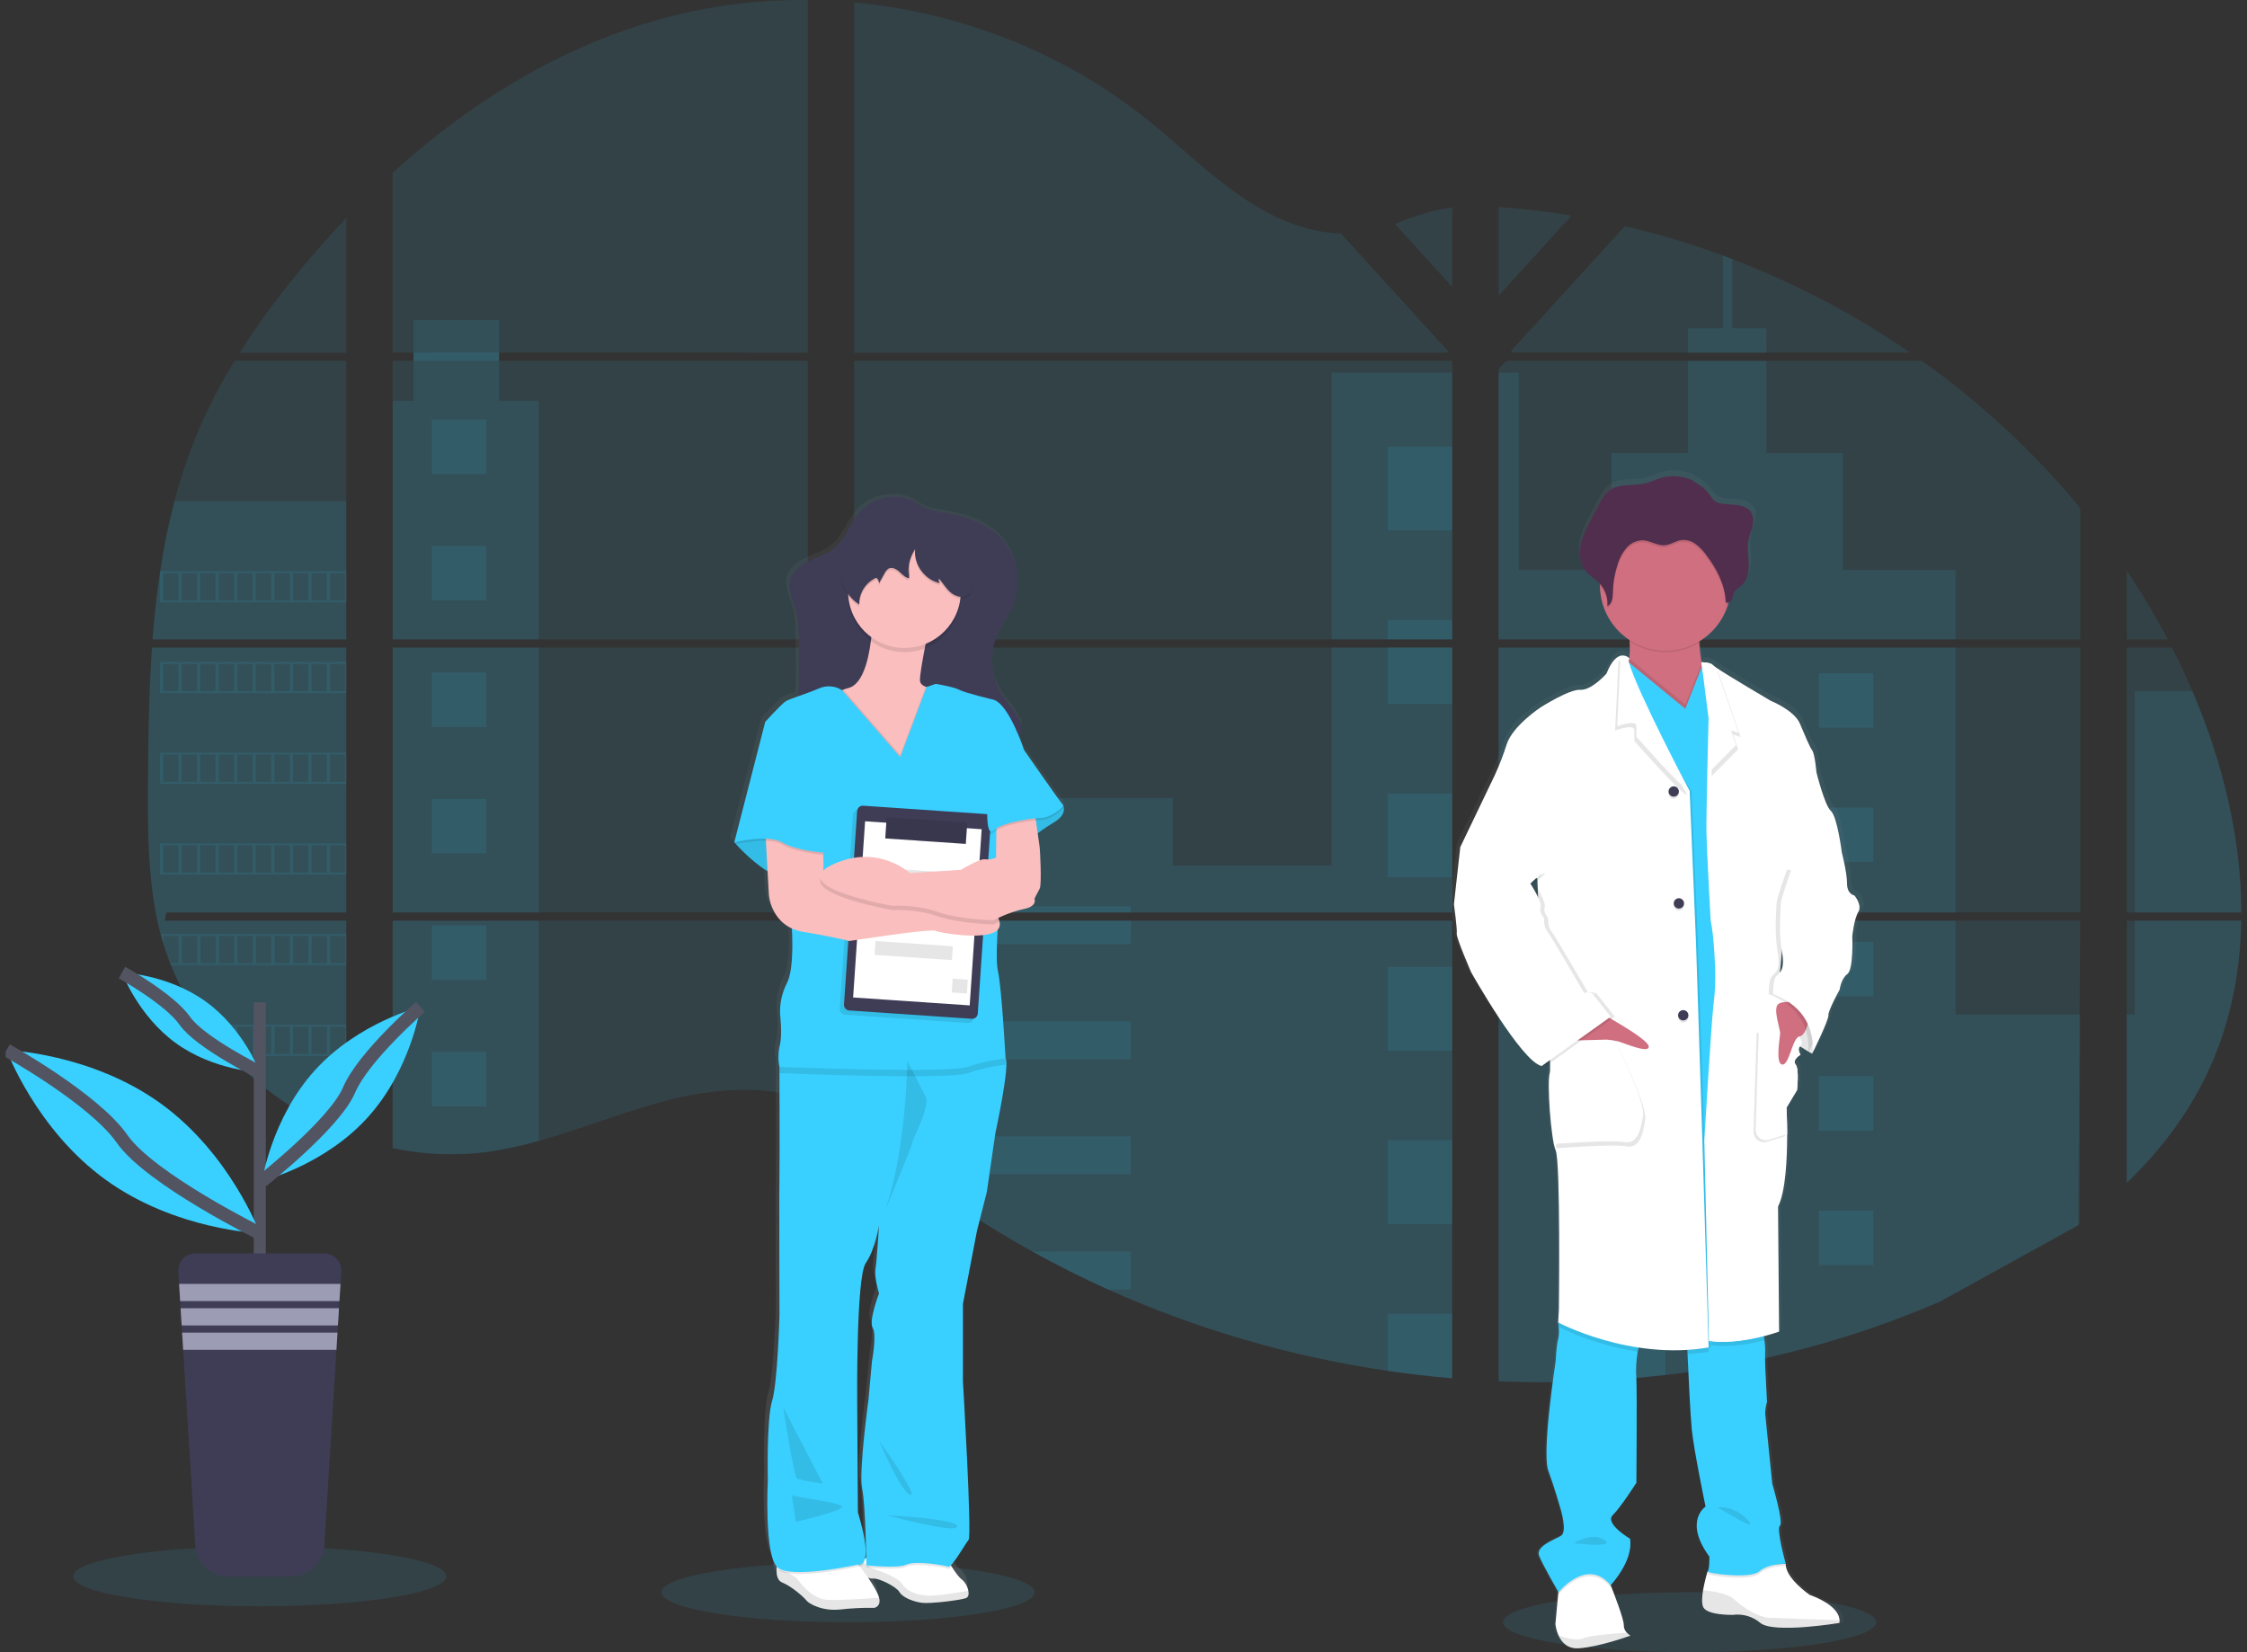 <svg width="340" height="250" viewBox="0 0 340 250" fill="none" xmlns="http://www.w3.org/2000/svg">
<rect x="0" y="0" width="340" height="250" fill="#333333" stroke="none"/>
<g clip-path="url(#clip0)">
<path opacity="0.1" d="M22.995 97.987H52.397V138.065H25.145C25.075 138.48 25.006 138.891 24.927 139.305H52.397V171.622C52.351 171.622 52.304 171.587 52.261 171.57C51.488 171.263 50.715 170.937 49.943 170.593C49.778 170.518 49.615 170.44 49.447 170.367C48.675 170.002 47.902 169.616 47.13 169.209C46.86 169.067 46.591 168.919 46.327 168.768C42.038 166.375 38.139 163.34 34.767 159.769C34.665 159.674 34.573 159.569 34.477 159.479C34.008 158.969 33.547 158.454 33.101 157.926C32.933 157.732 32.771 157.535 32.605 157.347C32.078 156.704 31.568 156.037 31.076 155.368C31 155.267 30.931 155.168 30.858 155.078C28.841 152.286 27.167 149.261 25.875 146.068C25.834 145.972 25.797 145.868 25.759 145.778C25.359 144.764 24.997 143.735 24.684 142.687C24.551 142.249 24.421 141.817 24.31 141.363C24.27 141.232 24.238 141.099 24.203 140.968C22.575 134.551 22.387 127.881 22.387 121.244C22.387 120.471 22.387 119.698 22.387 118.926C22.41 116.216 22.442 113.509 22.482 110.805C22.498 110.109 22.512 109.411 22.526 108.71C22.566 106.935 22.624 105.156 22.7 103.373C22.717 102.88 22.74 102.385 22.766 101.895C22.778 101.611 22.792 101.328 22.81 101.044C22.862 100.018 22.924 98.999 22.995 97.987Z" fill="#39D0FF"/>
<path opacity="0.1" d="M52.397 53.363H36.268C38.891 49.261 41.755 45.32 44.846 41.559C47.245 38.615 49.772 35.747 52.397 32.983V53.363Z" fill="#39D0FF"/>
<path opacity="0.1" d="M52.397 54.597V96.747H23.088C23.088 96.625 23.105 96.501 23.117 96.379C23.143 96.046 23.169 95.716 23.198 95.382C23.227 94.994 23.264 94.606 23.302 94.223C23.34 93.841 23.377 93.377 23.424 92.957C23.47 92.537 23.508 92.111 23.554 91.691C23.601 91.271 23.647 90.851 23.699 90.434C23.751 90.016 23.797 89.593 23.855 89.176C23.899 88.832 23.942 88.484 23.992 88.136C24.058 87.647 24.128 87.157 24.2 86.67C24.2 86.595 24.224 86.522 24.235 86.45C24.765 82.887 25.484 79.355 26.391 75.869C27.343 72.213 28.558 68.63 30.027 65.149C31.588 61.502 33.416 57.975 35.497 54.597H52.397Z" fill="#39D0FF"/>
<path opacity="0.1" d="M59.42 97.987V138.065H122.222V97.987H59.42ZM59.42 139.306V173.726C59.779 173.798 60.133 173.87 60.489 173.931C60.967 174.024 61.448 174.108 61.938 174.18L62.227 174.221C62.419 174.253 62.613 174.279 62.807 174.302C63.291 174.372 63.775 174.424 64.255 174.47C64.481 174.493 64.716 174.511 64.945 174.531L65.504 174.572C65.808 174.595 66.11 174.612 66.411 174.624C66.597 174.624 66.782 174.638 66.97 174.644C67.159 174.65 67.26 174.644 67.411 174.644H67.958C68.207 174.644 68.457 174.644 68.703 174.644H69.022C69.271 174.644 69.52 174.644 69.766 174.621H69.781C69.954 174.621 70.126 174.621 70.299 174.601C70.349 174.603 70.398 174.603 70.447 174.601C70.592 174.601 70.737 174.601 70.876 174.583C70.909 174.58 70.942 174.58 70.974 174.583C71.296 174.563 71.621 174.537 71.948 174.508C72.275 174.479 72.585 174.444 72.913 174.409L73.57 174.328C76.258 173.952 78.915 173.386 81.523 172.636C87.385 171.002 93.113 168.716 98.971 167.044C106.539 164.886 114.906 163.823 122.219 166.45V139.306H59.42ZM122.222 53.363V0.006C115.347 -0.07 108.49 0.733 101.819 2.396C85.916 6.391 71.635 15.057 59.42 26.125V53.36H62.581V54.597H59.42V96.747H122.222V54.597H75.512V53.357L122.222 53.363ZM202.906 35.339C198.972 35.199 195.06 33.956 191.52 32.03C184.757 28.353 179.351 22.669 173.313 17.876C160.768 7.889 145.209 1.86 129.248 0.365V53.363H218.894L219.117 53.128L202.906 35.339ZM211.074 33.89L219.734 43.396V31.39C216.819 31.757 214.281 32.612 211.074 33.878V33.89ZM219.734 182.273V139.306H201.266C201.22 139.123 201.168 138.938 201.11 138.752C201.165 138.938 201.214 139.123 201.263 139.306H129.248V170.376C129.932 170.883 130.607 171.419 131.276 171.958C131.998 172.549 132.716 173.147 133.429 173.752L134.147 174.346C134.492 174.635 134.843 174.925 135.19 175.2C135.888 175.762 136.59 176.319 137.297 176.869C137.65 177.147 138.006 177.421 138.363 177.689C144.022 182.014 149.991 185.918 156.222 189.368C157.618 190.147 159.029 190.898 160.449 191.631C161.394 192.118 162.345 192.595 163.303 193.062C164.74 193.763 166.189 194.439 167.649 195.09C181.111 201.133 195.347 205.279 209.95 207.41C213.191 207.887 216.446 208.263 219.716 208.54V182.267H220.006L219.734 182.273ZM129.248 54.597V96.747H219.734V54.597H129.248ZM129.248 97.981V138.065H219.734V97.987L129.248 97.981ZM226.757 31.331V44.746L237.807 32.615C234.145 32.011 230.462 31.583 226.757 31.331ZM226.757 97.987V138.065H314.763V97.987H226.757ZM314.452 185.451L314.763 139.306H226.757V209.006C232.425 209.242 238.103 209.173 243.764 208.8H243.862C246.567 208.626 249.258 208.379 251.937 208.059H251.998C266.295 206.394 280.274 202.66 293.496 196.974L314.452 185.451ZM331.741 104.57C331.407 103.797 331.064 103.024 330.712 102.252C330.057 100.803 329.368 99.395 328.655 97.99H321.788V138.065H339.146C339.132 126.714 336.258 115.125 331.741 104.57V104.57ZM321.788 139.306V178.999C326.676 174.314 330.811 168.951 333.783 162.82C337.362 155.435 338.999 147.444 339.135 139.303L321.788 139.306ZM321.788 86.308V96.738H328.012C326.125 93.153 324.048 89.671 321.788 86.308V86.308ZM262.104 39.198C261.646 39.021 261.186 38.844 260.725 38.676C255.868 36.881 250.904 35.389 245.862 34.209L228.947 52.769L228.617 53.125L228.834 53.36H289.034C280.65 47.59 271.61 42.836 262.104 39.198V39.198ZM290.802 54.597H227.991L226.757 55.724V96.747H237.578H314.763V76.871C307.783 68.431 299.728 60.943 290.802 54.597V54.597Z" fill="#39D0FF"/>
<path opacity="0.1" d="M52.397 75.86V96.747H23.088C23.088 96.625 23.105 96.501 23.117 96.379C23.143 96.046 23.169 95.716 23.198 95.382C23.227 94.994 23.264 94.606 23.302 94.223C23.34 93.841 23.377 93.377 23.424 92.957C23.47 92.537 23.508 92.111 23.554 91.691C23.601 91.271 23.647 90.851 23.699 90.434C23.751 90.016 23.797 89.594 23.855 89.176C23.899 88.832 23.942 88.484 23.992 88.136C24.058 87.647 24.128 87.157 24.2 86.67C24.2 86.595 24.224 86.522 24.235 86.45C24.765 82.887 25.484 79.355 26.391 75.869L52.397 75.86Z" fill="#39D0FF"/>
<path opacity="0.1" d="M22.995 97.987H52.397V138.065H25.145C25.075 138.48 25.006 138.891 24.927 139.305H52.397V171.622C52.351 171.622 52.304 171.587 52.261 171.57C51.488 171.263 50.715 170.937 49.943 170.593C49.778 170.518 49.615 170.44 49.447 170.367C48.675 170.002 47.902 169.616 47.13 169.209C46.86 169.067 46.591 168.919 46.327 168.768C42.038 166.375 38.139 163.34 34.767 159.769C34.665 159.674 34.573 159.569 34.477 159.479C34.008 158.969 33.547 158.454 33.101 157.926C32.933 157.732 32.771 157.535 32.605 157.347C32.078 156.704 31.568 156.037 31.076 155.368C31 155.267 30.931 155.168 30.858 155.078C28.841 152.286 27.167 149.261 25.875 146.068C25.834 145.972 25.797 145.868 25.759 145.778C25.359 144.764 24.997 143.735 24.684 142.687C24.551 142.249 24.421 141.817 24.31 141.363C24.27 141.232 24.238 141.099 24.203 140.968C22.575 134.551 22.387 127.881 22.387 121.244C22.387 120.471 22.387 119.698 22.387 118.926C22.41 116.216 22.442 113.509 22.482 110.805C22.498 110.109 22.512 109.411 22.526 108.71C22.566 106.935 22.624 105.156 22.7 103.373C22.717 102.88 22.74 102.385 22.766 101.895C22.778 101.611 22.792 101.328 22.81 101.044C22.862 100.018 22.924 98.999 22.995 97.987Z" fill="#39D0FF"/>
<path opacity="0.1" d="M81.526 60.635V96.747H59.417V60.635H62.569V48.408H75.509V60.635H81.526Z" fill="#39D0FF"/>
<path opacity="0.1" d="M81.523 97.984H59.417V138.063H81.523V97.984Z" fill="#39D0FF"/>
<path opacity="0.1" d="M59.42 139.305H81.526V172.625C78.919 173.375 76.261 173.94 73.573 174.314C73.353 174.346 73.136 174.372 72.916 174.395C72.591 174.432 72.269 174.467 71.948 174.496L70.977 174.574H70.879L70.45 174.598H70.302C70.128 174.598 69.957 174.618 69.784 174.621H69.769C69.52 174.621 69.274 174.638 69.025 174.644H68.706C68.46 174.644 68.213 174.644 67.961 174.644H67.416H66.973C66.785 174.644 66.599 174.644 66.411 174.621C66.114 174.609 65.812 174.592 65.507 174.569L64.948 174.528C64.716 174.511 64.484 174.487 64.255 174.464C63.769 174.422 63.286 174.367 62.807 174.299L62.227 174.218L61.938 174.177C61.454 174.105 60.973 174.024 60.489 173.931C60.13 173.867 59.776 173.795 59.42 173.72V139.305Z" fill="#39D0FF"/>
<path opacity="0.1" d="M219.731 56.37H201.501V96.744H219.731V56.37Z" fill="#39D0FF"/>
<path opacity="0.1" d="M219.734 97.984V138.065H129.248V120.777H177.445V130.976H201.501V97.984H219.734Z" fill="#39D0FF"/>
<path opacity="0.1" d="M220.021 182.281C219.925 182.281 219.829 182.281 219.731 182.264V208.557C216.465 208.288 213.21 207.913 209.967 207.43C195.36 205.3 181.118 201.156 167.649 195.116C163.761 193.362 159.952 191.451 156.222 189.383C149.993 185.93 144.025 182.027 138.366 177.703C136.94 176.614 135.536 175.501 134.153 174.363C133.194 173.569 132.244 172.758 131.276 171.973C130.61 171.431 129.935 170.895 129.248 170.385V139.305H201.263C201.211 139.12 201.165 138.938 201.113 138.752C201.168 138.938 201.22 139.12 201.266 139.305H219.734V182.261C219.829 182.264 219.925 182.273 220.021 182.281Z" fill="#39D0FF"/>
<path opacity="0.1" d="M267.279 53.363H255.4V49.672H260.722V38.676C261.184 38.846 261.643 39.02 262.101 39.198V49.672H267.276L267.279 53.363Z" fill="#39D0FF"/>
<path opacity="0.1" d="M295.901 96.747H237.578C237.584 96.748 237.59 96.748 237.596 96.747H237.57H226.757V56.373H229.822V86.215H243.828V68.542H255.403V54.597H267.281V68.55H278.85V86.224H295.904L295.901 96.747Z" fill="#39D0FF"/>
<path opacity="0.1" d="M226.757 97.987V138.065H295.904V97.987H226.757ZM314.664 185.239L314.762 153.514H295.904V139.317H226.757V209.006C232.425 209.242 238.103 209.173 243.764 208.8H243.863C246.567 208.626 249.258 208.379 251.937 208.059H251.998C266.295 206.394 280.274 202.66 293.496 196.973" fill="#39D0FF"/>
<path opacity="0.1" d="M323.005 139.305H339.135C338.996 147.444 337.362 155.438 333.783 162.82C330.811 168.954 326.676 174.317 321.789 179.001V153.505H323.005V139.305Z" fill="#39D0FF"/>
<path opacity="0.1" d="M339.146 138.065H323.005V104.57H331.741C336.258 115.125 339.132 126.714 339.146 138.065Z" fill="#39D0FF"/>
<path opacity="0.1" d="M219.734 67.594H209.967V80.252H219.734V67.594Z" fill="#39D0FF"/>
<path opacity="0.1" d="M219.734 93.832H209.967V96.747H219.734V93.832Z" fill="#39D0FF"/>
<path opacity="0.1" d="M219.734 97.984H209.967V106.488H219.734V97.984Z" fill="#39D0FF"/>
<path opacity="0.1" d="M219.734 120.07H209.967V132.729H219.734V120.07Z" fill="#39D0FF"/>
<path opacity="0.1" d="M219.734 146.308H209.967V158.967H219.734V146.308Z" fill="#39D0FF"/>
<path opacity="0.1" d="M219.734 182.261C219.829 182.261 219.925 182.261 220.023 182.281C219.928 182.281 219.832 182.281 219.734 182.264V185.205H209.967V172.546H219.734V182.261Z" fill="#39D0FF"/>
<path opacity="0.1" d="M219.734 198.781V208.557C216.466 208.288 213.21 207.913 209.967 207.43V198.781H219.734Z" fill="#39D0FF"/>
<path opacity="0.1" d="M171.105 137.135H129.248V138.065H171.105V137.135Z" fill="#39D0FF"/>
<path opacity="0.1" d="M171.105 139.303H129.248V142.866H171.105V139.303Z" fill="#39D0FF"/>
<path opacity="0.1" d="M171.105 154.548H129.248V160.279H171.105V154.548Z" fill="#39D0FF"/>
<path opacity="0.1" d="M171.105 171.961V177.692H138.366C136.94 176.606 135.536 175.492 134.153 174.348C133.191 173.557 132.241 172.746 131.276 171.961H171.105Z" fill="#39D0FF"/>
<path opacity="0.1" d="M171.105 189.371V195.116H167.649C163.761 193.362 159.952 191.451 156.222 189.383L171.105 189.371Z" fill="#39D0FF"/>
<path opacity="0.1" d="M252.004 101.869H243.764V110.109H252.004V101.869Z" fill="#39D0FF"/>
<path opacity="0.1" d="M73.594 63.477H65.354V71.717H73.594V63.477Z" fill="#39D0FF"/>
<path opacity="0.1" d="M73.594 82.617H65.354V90.857H73.594V82.617Z" fill="#39D0FF"/>
<path opacity="0.1" d="M73.594 101.756H65.354V109.996H73.594V101.756Z" fill="#39D0FF"/>
<path opacity="0.1" d="M73.594 120.893H65.354V129.133H73.594V120.893Z" fill="#39D0FF"/>
<path opacity="0.1" d="M73.594 140.033H65.354V148.273H73.594V140.033Z" fill="#39D0FF"/>
<path opacity="0.1" d="M73.594 159.172H65.354V167.412H73.594V159.172Z" fill="#39D0FF"/>
<path opacity="0.1" d="M283.46 101.869H275.22V110.109H283.46V101.869Z" fill="#39D0FF"/>
<path opacity="0.1" d="M252.004 122.194H243.764V130.434H252.004V122.194Z" fill="#39D0FF"/>
<path opacity="0.1" d="M283.46 122.194H275.22V130.434H283.46V122.194Z" fill="#39D0FF"/>
<path opacity="0.1" d="M252.004 142.516H243.764V150.756H252.004V142.516Z" fill="#39D0FF"/>
<path opacity="0.1" d="M283.46 142.516H275.22V150.756H283.46V142.516Z" fill="#39D0FF"/>
<path opacity="0.1" d="M252.004 162.84H243.764V171.08H252.004V162.84Z" fill="#39D0FF"/>
<path opacity="0.1" d="M283.46 162.84H275.22V171.08H283.46V162.84Z" fill="#39D0FF"/>
<path opacity="0.1" d="M252.004 183.165H243.764V191.405H252.004V183.165Z" fill="#39D0FF"/>
<path opacity="0.1" d="M283.46 183.165H275.22V191.405H283.46V183.165Z" fill="#39D0FF"/>
<path opacity="0.1" d="M243.764 208.8V203.487H252.001V208.044L243.764 208.8Z" fill="#39D0FF"/>
<path opacity="0.1" d="M24.2 86.441V91.155H52.397V86.441H24.2ZM27.008 90.86H24.69V86.74H27.008V90.86ZM29.815 90.86H27.497V86.74H29.815V90.86ZM32.617 90.86H30.299V86.74H32.617V90.86ZM35.425 90.86H33.107V86.74H35.425V90.86ZM38.229 90.86H35.911V86.74H38.229V90.86ZM41.037 90.86H38.719V86.74H41.037V90.86ZM43.844 90.86H41.526V86.74H43.844V90.86ZM46.649 90.86H44.331V86.74H46.649V90.86ZM49.453 90.86H47.135V86.74H49.453V90.86ZM52.261 90.86H49.943V86.74H52.261V90.86Z" fill="#39D0FF"/>
<path opacity="0.1" d="M24.2 100.163V104.877H52.397V100.163H24.2ZM27.008 104.581H24.69V100.461H27.008V104.581ZM29.815 104.581H27.497V100.461H29.815V104.581ZM32.617 104.581H30.299V100.461H32.617V104.581ZM35.425 104.581H33.107V100.461H35.425V104.581ZM38.229 104.581H35.911V100.461H38.229V104.581ZM41.037 104.581H38.719V100.461H41.037V104.581ZM43.844 104.581H41.526V100.461H43.844V104.581ZM46.649 104.581H44.331V100.461H46.649V104.581ZM49.453 104.581H47.135V100.461H49.453V104.581ZM52.261 104.581H49.943V100.461H52.261V104.581Z" fill="#39D0FF"/>
<path opacity="0.1" d="M24.2 113.887V118.598H52.397V113.887H24.2ZM27.008 118.3H24.69V114.18H27.008V118.3ZM29.815 118.3H27.497V114.18H29.815V118.3ZM32.617 118.3H30.299V114.18H32.617V118.3ZM35.425 118.3H33.107V114.18H35.425V118.3ZM38.229 118.3H35.911V114.18H38.229V118.3ZM41.037 118.3H38.719V114.18H41.037V118.3ZM43.844 118.3H41.526V114.18H43.844V118.3ZM46.649 118.3H44.331V114.18H46.649V118.3ZM49.453 118.3H47.135V114.18H49.453V118.3ZM52.261 118.3H49.943V114.18H52.261V118.3Z" fill="#39D0FF"/>
<path opacity="0.1" d="M24.2 127.609V132.32H52.397V127.609H24.2ZM27.008 132.025H24.69V127.899H27.008V132.025ZM29.815 132.025H27.497V127.899H29.815V132.025ZM32.617 132.025H30.299V127.899H32.617V132.025ZM35.425 132.025H33.107V127.899H35.425V132.025ZM38.229 132.025H35.911V127.899H38.229V132.025ZM41.037 132.025H38.719V127.899H41.037V132.025ZM43.844 132.025H41.526V127.899H43.844V132.025ZM46.649 132.025H44.331V127.899H46.649V132.025ZM49.453 132.025H47.135V127.899H49.453V132.025ZM52.261 132.025H49.943V127.899H52.261V132.025Z" fill="#39D0FF"/>
<path opacity="0.1" d="M24.336 141.325C24.447 141.771 24.577 142.211 24.71 142.649V141.623H27.028V145.74H25.785C25.82 145.839 25.858 145.94 25.898 146.03H52.408V141.325H24.336ZM29.841 145.74H27.523V141.623H29.841V145.74ZM32.643 145.74H30.325V141.623H32.643V145.74ZM35.45 145.74H33.133V141.623H35.45V145.74ZM38.255 145.74H35.937V141.623H38.255V145.74ZM41.063 145.74H38.745V141.623H41.063V145.74ZM43.87 145.74H41.552V141.623H43.87V145.74ZM46.675 145.74H44.357V141.623H46.675V145.74ZM49.479 145.74H47.161V141.623H49.479V145.74ZM52.287 145.74H49.969V141.623H52.287V145.74Z" fill="#39D0FF"/>
<path opacity="0.1" d="M30.867 155.047C30.942 155.139 31.012 155.244 31.084 155.336H32.617V157.315L33.112 157.895V155.325H35.43V159.479H34.477C34.57 159.575 34.66 159.676 34.767 159.769H52.391V155.047H30.867ZM38.243 159.479H35.926V155.342H38.243V159.479ZM41.051 159.479H38.733V155.342H41.051V159.479ZM43.858 159.479H41.541V155.342H43.858V159.479ZM46.663 159.479H44.345V155.342H46.663V159.479ZM49.468 159.479H47.15V155.342H49.468V159.479ZM52.275 159.479H49.957V155.342H52.275V159.479Z" fill="#39D0FF"/>
<path opacity="0.1" d="M46.336 168.768C46.602 168.919 46.872 169.058 47.141 169.206V169.061H49.459V170.368C49.627 170.44 49.786 170.518 49.952 170.593V169.061H52.269V171.57C52.313 171.59 52.359 171.606 52.406 171.619V168.768H46.336Z" fill="#39D0FF"/>
<path opacity="0.1" d="M219.731 182.261H220.021H219.731ZM201.11 138.752C201.165 138.937 201.214 139.123 201.263 139.305C201.22 139.123 201.168 138.937 201.11 138.752ZM62.581 53.363V54.597H75.523V53.357L62.581 53.363ZM219.734 182.261H220.024H219.734ZM201.11 138.752C201.165 138.937 201.214 139.123 201.263 139.305C201.22 139.123 201.168 138.937 201.11 138.752ZM219.731 182.261H220.021H219.731ZM201.11 138.752C201.165 138.937 201.214 139.123 201.263 139.305C201.22 139.123 201.168 138.937 201.11 138.752Z" fill="#39D0FF"/>
<path opacity="0.1" d="M255.652 250C271.243 250 283.883 247.97 283.883 245.466C283.883 242.961 271.243 240.931 255.652 240.931C240.06 240.931 227.42 242.961 227.42 245.466C227.42 247.97 240.06 250 255.652 250Z" fill="#39D0FF"/>
<path opacity="0.1" d="M128.327 245.466C143.918 245.466 156.558 243.436 156.558 240.931C156.558 238.427 143.918 236.397 128.327 236.397C112.735 236.397 100.095 238.427 100.095 240.931C100.095 243.436 112.735 245.466 128.327 245.466Z" fill="#39D0FF"/>
<path d="M160.829 121.035C160.822 121.006 160.807 120.98 160.785 120.96C160.353 120.534 154.849 112.749 154.849 112.749C154.849 112.749 154.559 111.88 154.089 110.75C154.24 110.555 154.353 110.334 154.423 110.098C154.448 109.998 154.466 109.896 154.478 109.794C154.478 109.762 154.501 109.736 154.51 109.704C154.61 109.311 154.6 108.898 154.481 108.51C154.448 108.609 154.409 108.706 154.362 108.8C154.253 108.462 154.107 108.138 153.927 107.832C153.197 106.575 152.154 105.514 151.386 104.289C150.224 102.384 149.762 100.134 150.08 97.926C150.08 98.039 150.08 98.155 150.08 98.268C150.109 97.83 150.167 97.394 150.253 96.964C150.375 96.475 150.536 95.996 150.737 95.533C151.427 93.954 152.542 92.578 153.22 90.993C153.448 90.458 153.621 89.902 153.736 89.333C153.975 88.382 154.062 87.399 153.994 86.421C153.994 86.653 153.956 86.885 153.921 87.113C153.848 84.762 152.898 82.522 151.259 80.835C148.892 78.456 145.493 77.532 142.242 77.045C140.876 76.886 139.572 76.388 138.447 75.597C137.198 74.788 135.584 74.594 134.124 74.771C132.446 74.952 130.886 75.723 129.723 76.947C128.179 78.644 127.51 81.049 125.707 82.481C124.615 83.35 123.23 83.755 121.958 84.346C120.686 84.938 119.484 85.795 119.076 87.064C119.076 87.064 119.076 87.047 119.076 87.038V87.111L119.058 87.157C118.635 88.658 119.452 90.184 119.878 91.682C120.321 93.233 120.35 94.87 120.374 96.472C120.405 98.43 120.434 100.392 120.402 102.353C120.388 103.124 120.362 103.903 120.304 104.671C119.618 104.878 118.952 105.146 118.314 105.471C117.665 105.894 115.237 108.516 115.237 108.516L110.488 126.659L110.552 126.731L110.488 126.977L110.728 126.922C111.401 127.647 113.408 129.71 115.576 130.996L115.778 134.554C115.778 134.554 116.022 138.123 119.304 139.598C119.38 140.835 119.614 145.859 118.528 147.85C117.776 149.304 117.422 150.931 117.502 152.566C117.502 152.566 117.882 155.585 117.45 157.173C117.198 158.234 117.179 159.338 117.395 160.407V160.407C117.395 160.407 117.395 160.757 117.395 161.36C117.395 164.573 117.433 174.87 117.395 176.035C117.34 177.411 117.395 197.764 117.395 197.764C117.395 197.764 117.126 207.937 116.262 210.692C115.399 213.448 115.616 222.571 115.616 222.571C115.616 222.571 115.074 233.439 116.989 235.583C116.989 235.679 116.972 235.777 116.969 235.873C116.969 235.916 116.969 235.965 116.969 236.009C116.946 236.835 117.105 237.713 117.815 237.982C119.264 238.538 121.179 240.207 121.541 240.685C121.903 241.163 124.01 242.354 126.756 242.035C128.477 241.842 130.208 241.763 131.94 241.798V241.798C131.94 241.798 133.023 241.601 132.673 240.253C132.447 239.413 131.601 238.121 130.998 237.272C131.108 237.301 131.215 237.324 131.317 237.345L131.421 237.365H131.502C131.546 237.368 131.591 237.368 131.635 237.365H131.693C131.747 237.369 131.802 237.369 131.856 237.365V237.365C132.583 237.295 135.295 238.559 135.779 239.393C136.262 240.227 137.969 240.862 139.255 241.021C140.02 241.114 141.95 240.958 143.569 240.749C144.385 240.665 145.193 240.517 145.986 240.309C146.368 240.164 146.449 239.7 146.339 239.179C146.209 238.516 145.855 237.919 145.337 237.487C144.867 237.153 144.247 236.275 143.79 235.557L143.668 235.363C144.476 234.592 145.936 232.071 146.38 231.55C146.919 230.915 145.511 207.711 145.511 207.711V196.078L147.669 185.068L149.179 179.242L150.474 170.446C150.474 170.446 152.739 160.172 152.041 159.164C152.041 159.143 151.462 148.565 150.853 146.024C150.59 144.891 150.656 142.342 150.813 139.862C150.976 139.699 151.09 139.494 151.141 139.269C151.193 139.045 151.179 138.81 151.102 138.593C151.059 138.444 151.003 138.3 150.934 138.161C150.934 138.118 150.934 138.071 150.934 138.028C152.186 137.452 153.494 137.007 154.837 136.701C156.995 136.278 156.457 135.165 156.457 135.165C156.457 135.165 156.943 134.212 157.265 133.63C157.587 133.047 157.32 127.907 157.265 127.484C157.245 127.314 157.111 126.369 156.958 125.297C157.65 124.804 158.551 124.193 159.534 123.614C161.402 122.507 160.982 121.339 160.829 121.035ZM132.667 194.491C132.667 194.491 131.047 198.622 131.696 199.68C132.345 200.737 131.589 204.663 131.589 204.663L131.047 210.489C131.047 210.489 129.538 221.296 130.077 223.837C130.5 225.831 130.656 231.785 130.705 234.268C130.668 234.282 130.632 234.3 130.598 234.32L130.526 234.357C130.775 233.381 130.671 231.405 129.433 227.43L129.329 211.011C129.329 211.011 129.138 192.045 130.636 189.924C132.134 187.804 132.664 184.202 132.664 184.202C132.664 184.202 132.339 189.397 132.128 190.773C131.916 192.149 132.667 194.491 132.667 194.491ZM129.651 235.302C129.636 235.337 129.619 235.372 129.607 235.403L129.526 235.299C129.568 235.303 129.609 235.304 129.651 235.302V235.302Z" fill="url(#paint0_linear)"/>
<path d="M146.168 241.809C145.331 242.131 140.791 242.679 139.522 242.525C138.253 242.371 136.572 241.728 136.094 240.888C135.616 240.048 132.936 238.779 132.218 238.86C131.923 238.869 131.629 238.828 131.348 238.738C130.853 238.588 130.369 238.402 129.9 238.182C129.834 237.817 129.845 237.442 129.932 237.081C129.948 237.008 129.97 236.937 129.995 236.867C130.165 236.391 130.514 236.002 130.969 235.783L131.073 235.734C131.274 235.647 131.484 235.583 131.699 235.542C133.976 235.105 143.372 235.983 143.372 235.983C143.372 235.983 143.636 236.455 143.998 237.04C144.45 237.765 145.064 238.648 145.528 238.982C146.041 239.421 146.39 240.021 146.516 240.685C146.626 241.198 146.545 241.667 146.168 241.809Z" fill="white"/>
<path opacity="0.1" d="M146.168 241.809C145.331 242.131 140.794 242.679 139.525 242.525C138.256 242.371 136.575 241.725 136.094 240.888C135.613 240.051 132.939 238.779 132.221 238.86C131.502 238.941 129.903 238.182 129.903 238.182C129.903 238.182 129.654 237.023 130.378 236.232L131.827 237.261C131.827 237.261 135.703 238.463 136.422 239.578C137.14 240.694 138.45 241.317 140.342 241.43C141.756 241.522 145.004 240.972 146.525 240.697C146.626 241.198 146.548 241.667 146.168 241.809Z" fill="black"/>
<path d="M132.299 243.287C130.59 243.254 128.88 243.334 127.182 243.527C124.462 243.846 122.384 242.658 122.022 242.169C121.66 241.679 119.785 240.025 118.345 239.445C117.641 239.173 117.476 238.286 117.508 237.458C117.508 237.414 117.508 237.365 117.508 237.321C117.535 236.796 117.612 236.275 117.74 235.766L129.013 235.525L129.99 236.849L130.14 237.052L130.734 237.86C130.734 237.86 131.004 238.214 131.357 238.729C131.954 239.599 132.788 240.882 133.012 241.731C133.368 243.09 132.299 243.287 132.299 243.287Z" fill="white"/>
<path opacity="0.1" d="M132.299 243.287C130.59 243.254 128.88 243.334 127.182 243.527C124.464 243.846 122.384 242.658 122.025 242.169C121.666 241.679 119.785 240.01 118.345 239.451C117.641 239.179 117.476 238.292 117.508 237.463C118.313 237.652 120.006 238.133 120.669 238.97C121.538 240.088 123.094 241.969 125.305 242.087C127.089 242.183 131.435 241.864 133.029 241.737C133.371 243.09 132.299 243.287 132.299 243.287Z" fill="black"/>
<path opacity="0.1" d="M130.957 235.771C130.827 236.739 130.424 237 130.135 237.058C130.064 237.072 129.991 237.072 129.92 237.058C129.882 237.055 129.844 237.049 129.807 237.04C129.807 237.04 119.684 239.277 117.638 237.466C117.587 237.42 117.538 237.369 117.494 237.316C117.52 236.791 117.598 236.27 117.725 235.76L128.999 235.519L129.975 236.843C130.144 236.368 130.494 235.979 130.949 235.76L130.957 235.771Z" fill="black"/>
<path opacity="0.1" d="M143.995 237.029C143.769 237.278 143.581 237.42 143.462 237.371C142.929 237.156 138.56 236.412 137.172 237.052C135.784 237.692 131.088 237.156 131.088 237.156C131.088 237.156 131.088 236.6 131.062 235.708C131.263 235.621 131.472 235.557 131.687 235.516C133.965 235.079 143.361 235.957 143.361 235.957C143.361 235.957 143.636 236.443 143.995 237.029Z" fill="black"/>
<path d="M150.607 171.492L149.326 180.34L147.837 186.204L145.705 197.289V209.023C145.705 209.023 147.09 232.37 146.557 233.007C146.023 233.645 143.998 237.275 143.465 237.063C142.932 236.852 138.563 236.104 137.175 236.742C135.787 237.379 131.091 236.849 131.091 236.849C131.091 236.849 130.983 227.789 130.45 225.231C129.917 222.673 131.409 211.799 131.409 211.799L131.942 205.938C131.942 205.938 132.69 201.992 132.05 200.925C131.409 199.859 133.009 195.71 133.009 195.71C133.009 195.71 132.264 193.36 132.478 191.976C132.693 190.591 133.009 185.367 133.009 185.367C133.009 185.367 132.478 188.994 130.998 191.124C129.517 193.253 129.706 212.338 129.706 212.338L129.81 228.853C132.478 237.597 129.81 236.742 129.81 236.742C129.81 236.742 119.687 238.981 117.641 237.168C115.596 235.354 116.181 223.939 116.181 223.939C116.181 223.939 115.97 214.772 116.821 212.002C117.673 209.232 117.943 198.996 117.943 198.996C117.943 198.996 117.888 178.526 117.943 177.144C117.983 175.985 117.943 165.61 117.943 162.368C117.943 161.765 117.943 161.409 117.943 161.409L119.165 158.373L133.652 156.559H140.582C140.582 156.559 151.013 159.01 152.09 160.068C152.113 160.085 152.133 160.107 152.148 160.131C152.847 161.154 150.607 171.492 150.607 171.492Z" fill="#39D0FF"/>
<path opacity="0.1" d="M133.017 217.97C133.017 217.97 136.204 225.645 137.708 226.178C139.212 226.711 133.017 217.97 133.017 217.97Z" fill="black"/>
<path opacity="0.1" d="M134.197 229.27C134.197 229.27 144.957 229.803 144.85 230.976C144.743 232.15 134.197 229.27 134.197 229.27Z" fill="black"/>
<path opacity="0.1" d="M119.8 226.202C120.226 226.604 128.008 227.36 127.368 228.096C126.727 228.832 120.44 230.264 120.44 230.264L119.8 226.202Z" fill="black"/>
<path opacity="0.1" d="M118.522 212.961C118.522 213.28 120.121 223.194 120.55 223.62C120.979 224.046 124.493 224.472 124.493 224.472L118.522 212.961Z" fill="black"/>
<path d="M130.126 77.442C128.599 79.149 127.938 81.568 126.159 83.011C125.079 83.88 123.711 84.294 122.454 84.885C121.196 85.476 119.95 86.377 119.577 87.716C119.16 89.223 119.965 90.761 120.388 92.268C120.825 93.826 120.852 95.455 120.878 97.086C120.907 99.059 120.938 101.032 120.904 103.005C120.852 106.079 120.597 109.295 118.965 111.9C124.856 113.774 131.12 114.029 137.297 114.27C138.484 114.355 139.676 114.324 140.857 114.18C141.881 113.976 142.894 113.72 143.891 113.412C145.863 112.89 147.895 112.63 149.935 112.639C150.824 112.639 151.731 112.694 152.589 112.462C153.446 112.23 154.272 111.636 154.504 110.779C154.71 110.008 154.408 109.188 154.014 108.495C153.296 107.232 152.276 106.178 151.505 104.932C150.718 103.616 150.252 102.134 150.142 100.604C150.033 99.075 150.285 97.541 150.876 96.127C151.56 94.536 152.661 93.151 153.333 91.558C154.022 89.847 154.205 87.974 153.861 86.162C153.517 84.351 152.66 82.675 151.392 81.336C149.054 78.943 145.699 78.016 142.489 77.523C141.137 77.364 139.847 76.865 138.74 76.075C137.508 75.263 135.912 75.066 134.469 75.246C132.804 75.433 131.263 76.212 130.126 77.442Z" fill="#3F3D56"/>
<g opacity="0.1">
<path opacity="0.1" d="M150.966 94.455C150.375 95.851 150.122 97.367 150.227 98.879C150.292 97.798 150.542 96.736 150.966 95.739C151.647 94.148 152.748 92.763 153.42 91.17C153.97 89.839 154.201 88.398 154.095 86.963C154.036 87.969 153.807 88.958 153.42 89.889C152.748 91.483 151.647 92.865 150.966 94.455Z" fill="black"/>
<path opacity="0.1" d="M120.965 96.692C120.982 97.828 120.999 98.966 121.002 100.102C121.002 98.537 120.988 96.976 120.965 95.414C120.941 93.795 120.912 92.155 120.475 90.593C120.185 89.602 119.756 88.597 119.606 87.597C119.348 89.017 120.081 90.457 120.475 91.874C120.912 93.421 120.941 95.072 120.965 96.692Z" fill="black"/>
<path opacity="0.1" d="M152.687 110.805C151.818 111.039 150.926 110.987 150.036 110.981C147.998 110.968 145.967 111.224 143.995 111.74C142.998 112.047 141.985 112.302 140.962 112.505C139.78 112.652 138.586 112.683 137.398 112.598C131.43 112.363 125.377 112.111 119.661 110.405C119.491 110.784 119.297 111.151 119.081 111.506C124.972 113.377 131.235 113.635 137.41 113.876C138.598 113.961 139.791 113.93 140.973 113.783C141.993 113.582 143.002 113.327 143.995 113.021C145.963 112.502 147.99 112.244 150.025 112.253C150.914 112.253 151.818 112.308 152.676 112.074C153.533 111.839 154.359 111.251 154.591 110.393C154.688 109.996 154.678 109.58 154.562 109.188C154.304 109.999 153.507 110.564 152.687 110.805Z" fill="black"/>
</g>
<path d="M144.105 107.371C143.891 107.852 142.987 112.007 142.773 112.433C142.558 112.859 141.388 119.676 141.28 120.059C141.173 120.441 133.565 118.459 133.565 118.459L128.984 114.62L124.276 109.935C124.276 109.935 124.137 105.708 127.605 104.352C127.841 104.26 128.083 104.184 128.329 104.126C132.536 103.115 132.113 90.324 132.113 90.324L140.747 94.052C140.747 94.052 139.148 101.516 139.203 102.956C139.218 103.44 139.597 103.741 140.093 103.924C140.859 104.141 141.656 104.228 142.451 104.179C142.451 104.179 144.32 106.893 144.105 107.371Z" fill="#FBBEBE"/>
<path d="M159.562 121.389L160.788 121.71C160.788 121.71 161.695 123.089 159.562 124.373C158.208 125.195 156.909 126.104 155.671 127.093L149.37 129.011L148.156 125.201L154.02 120.751L159.562 121.389Z" fill="#39D0FF"/>
<path opacity="0.1" d="M159.562 121.389L160.788 121.71C160.788 121.71 161.695 123.089 159.562 124.373C158.208 125.195 156.909 126.104 155.671 127.093L149.37 129.011L148.156 125.201L154.02 120.751L159.562 121.389Z" fill="black"/>
<path d="M113.574 125.068L111.122 127.467C111.122 127.467 115.544 132.584 118.945 132.902C122.347 133.221 124.54 129.011 124.54 129.011L121.596 124.376L113.574 125.068Z" fill="#39D0FF"/>
<path opacity="0.1" d="M113.574 125.068L111.122 127.467C111.122 127.467 115.544 132.584 118.945 132.902C122.347 133.221 124.54 129.011 124.54 129.011L121.596 124.376L113.574 125.068Z" fill="black"/>
<path opacity="0.1" d="M136.856 98.682C141.566 98.682 145.383 94.865 145.383 90.156C145.383 85.446 141.566 81.629 136.856 81.629C132.147 81.629 128.33 85.446 128.33 90.156C128.33 94.865 132.147 98.682 136.856 98.682Z" fill="black"/>
<path d="M136.856 98.042C141.566 98.042 145.383 94.224 145.383 89.515C145.383 84.806 141.566 80.988 136.856 80.988C132.147 80.988 128.33 84.806 128.33 89.515C128.33 94.224 132.147 98.042 136.856 98.042Z" fill="#FBBEBE"/>
<path opacity="0.1" d="M152.154 161.099C150.212 161.321 148.3 161.75 146.449 162.377C143.262 163.437 118.287 162.394 117.94 162.377C117.94 161.774 117.94 161.418 117.94 161.418L119.162 158.381L133.649 156.568H140.579C140.579 156.568 151.01 159.019 152.087 160.076C152.131 160.714 152.154 161.099 152.154 161.099Z" fill="black"/>
<path opacity="0.1" d="M144.105 107.371C143.891 107.852 142.987 112.007 142.773 112.433C142.558 112.859 141.388 119.676 141.28 120.059C141.173 120.441 133.565 118.459 133.565 118.459L128.984 114.62L124.276 109.935C124.276 109.935 124.137 105.708 127.605 104.352L136.216 114.252L140.093 103.924C140.859 104.141 141.656 104.228 142.451 104.178C142.451 104.178 144.32 106.893 144.105 107.371Z" fill="black"/>
<path d="M136.216 114.571L127.402 104.431C126.886 104.101 126.297 103.905 125.686 103.86C125.076 103.815 124.464 103.923 123.905 104.173C121.932 105.027 119.481 105.72 118.841 106.146C118.2 106.572 115.802 109.208 115.802 109.208L122.946 127.899L119.8 140.209C119.8 140.209 120.281 146.499 119.055 148.791C118.309 150.257 117.959 151.892 118.041 153.534C118.041 153.534 118.415 156.573 117.989 158.17C117.74 159.237 117.721 160.345 117.934 161.421C117.934 161.421 143.253 162.487 146.449 161.421C148.3 160.792 150.212 160.363 152.154 160.143C152.154 160.143 151.575 149.481 150.995 146.922C150.416 144.364 151.476 134.612 151.476 134.612L150.784 124.164L154.938 113.444C154.938 113.444 152.687 106.572 150.34 105.879C150.34 105.879 146.078 104.865 145.172 104.387C144.265 103.909 141.599 103.48 141.599 103.48L140.2 103.95L136.216 114.571Z" fill="#39D0FF"/>
<path opacity="0.1" d="M148.513 123.811L129.967 122.55C129.497 122.518 129.091 122.873 129.059 123.342L127.068 152.624C127.036 153.094 127.39 153.5 127.86 153.532L146.406 154.793C146.876 154.825 147.282 154.47 147.314 154.001L149.305 124.719C149.337 124.25 148.982 123.843 148.513 123.811Z" fill="black"/>
<path d="M149.151 123.175L130.605 121.914C130.136 121.882 129.729 122.237 129.698 122.706L127.706 151.988C127.674 152.458 128.029 152.864 128.498 152.896L147.045 154.157C147.514 154.189 147.92 153.834 147.952 153.365L149.944 124.083C149.975 123.614 149.621 123.207 149.151 123.175Z" fill="#3F3D56"/>
<path d="M148.539 125.471L130.901 124.271L129.088 150.929L146.727 152.128L148.539 125.471Z" fill="white"/>
<path opacity="0.1" d="M146.958 132.275L132.55 131.266L132.268 135.282L146.677 136.291L146.958 132.275Z" fill="black"/>
<path opacity="0.1" d="M146.436 148.233L144.15 148.077L144.008 150.17L146.294 150.326L146.436 148.233Z" fill="black"/>
<path opacity="0.1" d="M144.181 143.182L132.477 142.386L132.335 144.479L144.039 145.275L144.181 143.182Z" fill="black"/>
<path d="M146.356 124.474L134.169 123.645L133.951 126.863L146.137 127.691L146.356 124.474Z" fill="#3F3D56"/>
<path opacity="0.1" d="M146.356 124.474L134.169 123.645L133.951 126.863L146.137 127.691L146.356 124.474Z" fill="black"/>
<path opacity="0.1" d="M137.282 160.511C137.282 160.511 137.175 176.29 133.017 185.349C133.017 185.349 138.03 173.41 138.03 172.932C138.03 172.454 140.8 167.441 140.058 165.949C139.316 164.457 137.282 160.511 137.282 160.511Z" fill="black"/>
<path opacity="0.1" d="M137.508 87.383C137.349 85.986 137.691 84.579 138.473 83.411C138.38 84.581 138.711 85.746 139.406 86.693C140.1 87.64 141.112 88.305 142.257 88.568C142.159 88.483 142.089 88.371 142.057 88.246C142.024 88.12 142.03 87.988 142.074 87.867C142.668 88.539 143.123 89.336 143.795 89.927C144.468 90.518 145.476 90.871 146.267 90.451C147.342 89.872 147.353 88.345 147.075 87.157C146.478 84.627 145.254 82.288 143.514 80.357C143.08 79.773 142.517 79.297 141.869 78.968C141.22 78.638 140.504 78.463 139.777 78.456C138.131 78.329 136.422 78.474 134.947 79.212C134.117 79.665 133.34 80.208 132.629 80.832L128.573 84.141C128.183 84.422 127.848 84.774 127.588 85.178C127.414 85.516 127.309 85.885 127.281 86.264C127.177 87.348 127.378 88.439 127.86 89.415C128.342 90.391 129.086 91.213 130.01 91.79C129.99 90.933 130.226 90.09 130.687 89.368C131.147 88.646 131.812 88.077 132.597 87.733C132.72 87.836 132.82 87.964 132.889 88.109C132.959 88.253 132.996 88.41 133 88.571L133.855 87.047C133.982 86.769 134.182 86.532 134.434 86.36C134.961 86.07 135.619 86.412 136.068 86.821C136.517 87.229 136.955 87.739 137.557 87.803L137.581 85.534" fill="black"/>
<path d="M137.508 87.064C137.348 85.667 137.69 84.258 138.473 83.089C138.212 85.407 139.959 87.8 142.26 88.246C142.162 88.162 142.092 88.05 142.06 87.926C142.027 87.801 142.033 87.669 142.077 87.548C142.671 88.22 143.126 89.014 143.798 89.608C144.47 90.202 145.479 90.552 146.27 90.129C147.345 89.55 147.356 88.023 147.078 86.838C146.481 84.308 145.256 81.97 143.517 80.038C142.978 79.38 142.297 78.852 141.527 78.491C140.969 78.285 140.383 78.165 139.788 78.138C138.143 78.01 136.433 78.152 134.959 78.891C134.129 79.346 133.352 79.89 132.641 80.513L128.584 83.822C128.194 84.103 127.859 84.454 127.599 84.859C127.425 85.197 127.32 85.567 127.292 85.946C127.189 87.029 127.389 88.12 127.872 89.095C128.354 90.07 129.098 90.892 130.021 91.468C130.003 90.612 130.239 89.769 130.699 89.047C131.16 88.325 131.824 87.756 132.609 87.412C132.731 87.515 132.831 87.643 132.9 87.787C132.969 87.932 133.007 88.089 133.012 88.249L133.863 86.731C133.99 86.453 134.19 86.216 134.443 86.044C134.97 85.754 135.628 86.096 136.077 86.505C136.526 86.913 136.963 87.421 137.566 87.487L137.589 85.216" fill="#3F3D56"/>
<path d="M141.547 140.847C140.802 140.47 128.489 142.391 128.489 142.391C128.489 142.391 126.461 141.812 121.558 141.006C116.656 140.201 116.343 135.409 116.343 135.409L115.807 125.816L117.462 124.367L124.548 129.003C124.548 129.003 124.659 131.347 124.548 131.77C124.479 132.059 124.294 132.404 124.311 132.639C124.316 132.702 124.342 132.762 124.385 132.809C124.428 132.857 124.486 132.888 124.548 132.9C125.029 133.021 131.583 134.082 131.583 134.082C131.583 134.082 146.774 133.041 150.561 138.158C150.861 138.534 151.088 138.962 151.23 139.421C152.169 142.918 142.222 141.18 141.547 140.847Z" fill="#FBBEBE"/>
<path opacity="0.1" d="M151.238 139.442C150.659 139.699 150.3 139.885 150.3 139.885C150.3 139.885 144.864 139.726 141.811 138.619C138.757 137.512 135.045 137.709 135.045 137.709C135.045 137.709 122.32 135.519 124.294 132.659C124.299 132.723 124.325 132.783 124.368 132.83C124.411 132.877 124.468 132.909 124.531 132.92C125.012 133.041 131.566 134.102 131.566 134.102C131.566 134.102 146.756 133.062 150.543 138.178C150.852 138.552 151.088 138.98 151.238 139.442V139.442Z" fill="black"/>
<path d="M156.523 122.562C156.523 122.562 157.271 127.838 157.323 128.267C157.375 128.696 157.644 133.861 157.323 134.45C157.001 135.038 156.523 135.994 156.523 135.994C156.523 135.994 157.056 137.112 154.924 137.541C152.791 137.97 150.288 139.245 150.288 139.245C150.288 139.245 144.85 139.085 141.814 137.967C138.777 136.849 135.045 137.06 135.045 137.06C135.045 137.06 118.893 134.287 125.823 130.903C132.754 127.519 137.656 132.103 137.656 132.103L145.383 131.625C145.383 131.625 148.263 129.863 149.063 130.025C149.627 130.097 150.201 130.005 150.714 129.759L150.769 124.161L156.523 122.562Z" fill="#FBBEBE"/>
<path opacity="0.1" d="M117.34 109.611L115.793 109.53L111.105 127.783C111.105 127.783 116.167 126.502 118.348 127.783C120.53 129.063 124.531 129.327 124.531 129.327L123.039 114.777L117.34 109.611Z" fill="black"/>
<path d="M117.34 109.289L115.793 109.208L111.105 127.461C111.105 127.461 116.167 126.181 118.348 127.461C120.53 128.742 124.531 129.006 124.531 129.006L123.039 114.455L117.34 109.289Z" fill="#39D0FF"/>
<path opacity="0.1" d="M152.794 113.288L154.924 113.769C154.924 113.769 160.362 121.591 160.788 122.029C161.214 122.466 158.76 124.057 157.749 124.057C156.738 124.057 151.78 124.636 150.34 125.975C148.9 127.314 149.5 120.577 149.5 120.424C149.5 120.27 151.288 116.02 151.288 116.02L152.794 113.288Z" fill="black"/>
<path d="M152.794 112.969L154.924 113.447C154.924 113.447 160.362 121.284 160.788 121.71C161.214 122.136 158.76 123.738 157.749 123.738C156.738 123.738 151.78 124.318 150.34 125.656C148.9 126.995 149.5 120.259 149.5 120.105C149.5 119.951 151.299 115.687 151.299 115.687L152.794 112.969Z" fill="#39D0FF"/>
<g opacity="0.1">
<path opacity="0.1" d="M138.458 83.115C138.446 82.893 138.451 82.67 138.473 82.449C138.032 83.111 137.728 83.855 137.581 84.636V85.308C137.581 85.308 137.581 85.294 137.581 85.285V85.445C137.581 85.914 137.581 86.386 137.566 86.856H137.526V87.073C137.526 86.998 137.526 86.925 137.511 86.85C136.932 86.757 136.517 86.27 136.086 85.882C135.654 85.494 134.979 85.123 134.452 85.421C134.199 85.593 133.998 85.83 133.872 86.108L133.012 87.626C133.008 87.466 132.97 87.309 132.9 87.165C132.831 87.022 132.732 86.894 132.609 86.792C131.824 87.135 131.159 87.704 130.698 88.426C130.238 89.149 130.002 89.992 130.022 90.848C129.23 90.352 128.568 89.675 128.09 88.872C127.612 88.07 127.331 87.165 127.272 86.233C127.222 87.274 127.45 88.309 127.933 89.233C128.417 90.156 129.137 90.934 130.022 91.485C130.003 90.629 130.239 89.787 130.699 89.064C131.16 88.342 131.824 87.773 132.609 87.429C132.731 87.532 132.831 87.66 132.9 87.805C132.969 87.949 133.007 88.106 133.012 88.266L133.863 86.748C133.99 86.471 134.19 86.233 134.443 86.062C134.97 85.772 135.628 86.114 136.077 86.522C136.526 86.931 136.963 87.438 137.566 87.504C137.566 86.763 137.574 86.023 137.589 85.285C137.731 84.511 138.027 83.773 138.458 83.115V83.115Z" fill="black"/>
<path opacity="0.1" d="M137.479 86.033C137.494 85.836 137.517 85.639 137.546 85.453L137.578 84.654C137.491 85.108 137.457 85.571 137.479 86.033Z" fill="black"/>
<path opacity="0.1" d="M146.27 89.489C145.479 89.912 144.47 89.559 143.798 88.968C143.126 88.377 142.671 87.58 142.077 86.908C142.033 87.029 142.027 87.161 142.06 87.287C142.092 87.412 142.162 87.524 142.26 87.609C142.202 87.609 142.147 87.58 142.092 87.565C142.671 88.232 143.132 89.014 143.798 89.594C144.465 90.173 145.479 90.538 146.27 90.115C147.061 89.692 147.287 88.701 147.217 87.736C147.165 88.495 146.893 89.153 146.27 89.489Z" fill="black"/>
<path opacity="0.1" d="M142.074 87.559C141.105 87.296 140.24 86.742 139.595 85.972C138.95 85.203 138.555 84.254 138.464 83.254C138.299 85.528 140.014 87.809 142.26 88.246C142.164 88.163 142.095 88.053 142.062 87.931C142.029 87.809 142.033 87.68 142.074 87.559V87.559Z" fill="black"/>
</g>
<path d="M281.215 134.913C281.215 134.913 280.073 134.754 280.073 133.094C280.073 131.433 279.256 128.325 279.256 128.325C279.256 128.325 278.549 122.915 277.573 122.058C276.596 121.2 275.342 116.165 275.342 116.165C275.342 116.165 275.127 113.433 274.69 112.844C274.252 112.256 273.661 110.816 272.789 108.762C271.917 106.708 268.29 105.3 268.29 105.3C268.29 105.3 261.716 101.487 259.853 100.244C259.682 100.141 259.523 100.021 259.378 99.885C259.053 99.462 257.639 99.453 257.639 99.453C257.491 98.517 257.35 97.445 257.303 96.475C257.303 96.37 257.303 96.266 257.303 96.162C259.38 94.934 260.945 92.998 261.71 90.709C261.745 90.599 261.774 90.486 261.806 90.373C261.933 90.334 262.05 90.268 262.15 90.18C262.25 90.092 262.33 89.984 262.385 89.863C262.55 89.489 262.556 89.055 262.765 88.704C263.008 88.293 263.472 88.072 263.837 87.765C264.758 86.98 264.995 85.662 264.952 84.465C264.923 83.492 264.767 82.512 264.827 81.548C264.827 81.466 264.827 81.385 264.845 81.304C264.862 81.162 264.883 81.014 264.909 80.876C265.051 80.157 265.361 79.479 265.534 78.766C265.708 78.053 265.726 77.251 265.32 76.637C264.726 75.736 263.489 75.556 262.402 75.478C261.171 75.374 260.085 75.507 259.282 74.484C258.914 73.95 258.499 73.45 258.042 72.989C257.88 72.838 256.304 71.874 256.304 71.813C254.761 71.096 253.012 70.961 251.378 71.433C250.558 71.671 249.79 72.059 248.959 72.253C247.174 72.676 245.117 72.218 243.599 73.241C242.753 73.82 242.246 74.745 241.771 75.64C241.384 76.378 240.992 77.117 240.594 77.856C239.951 79.07 239.302 80.305 239.033 81.649C238.976 81.943 238.941 82.24 238.926 82.538V82.538C238.926 82.646 238.926 82.753 238.926 82.86C238.926 82.906 238.926 82.953 238.926 82.999C238.926 83.098 238.926 83.196 238.943 83.289C238.96 83.382 238.943 83.408 238.963 83.469C238.983 83.529 238.989 83.666 239.007 83.758C239.024 83.851 239.059 84.016 239.094 84.141C239.094 84.196 239.128 84.248 239.146 84.303C239.163 84.358 239.209 84.497 239.247 84.593C239.285 84.688 239.288 84.694 239.311 84.743C239.354 84.845 239.406 84.943 239.459 85.033C239.482 85.071 239.499 85.108 239.522 85.146C239.602 85.282 239.691 85.412 239.789 85.534C240.406 86.308 241.322 86.8 241.997 87.525C241.997 87.554 241.997 87.583 241.997 87.612C241.997 87.69 241.997 87.768 241.997 87.849C242.038 89.465 242.473 91.046 243.265 92.455C244.057 93.864 245.181 95.058 246.54 95.933C246.54 96.043 246.554 96.156 246.56 96.269C246.616 97.128 246.606 97.99 246.528 98.847C246.41 98.709 246.262 98.598 246.096 98.524C245.929 98.45 245.748 98.414 245.566 98.419C245.442 98.412 245.317 98.423 245.195 98.451L245.169 98.43V98.456C244.532 98.613 243.747 99.276 242.996 101.162C242.996 101.162 240.713 103.735 238.975 103.628C237.236 103.521 232.835 106.308 232.835 106.308C232.835 106.308 228.542 109.092 227.62 111.932C227.105 113.542 226.487 115.118 225.769 116.649L220.447 127.577L219.47 136.269C219.47 136.269 220.012 140.125 219.905 140.716C219.798 141.307 222.133 146.61 222.133 146.61C222.133 146.61 229.848 160.163 233.001 160.859L233.227 160.702C233.362 160.77 233.505 160.823 233.652 160.859L234.301 160.404C234.342 160.913 234.324 161.425 234.249 161.931C233.818 163.272 234.414 172.004 235.174 173.717C235.933 175.429 235.663 197.883 235.663 197.883L235.556 199.862C235.556 199.862 235.556 199.926 235.582 200.036L235.556 200.505L235.634 200.546C235.715 201.175 235.689 201.814 235.556 202.435C235.284 203.304 235.174 205.758 235.174 205.758C235.174 205.758 233.001 219.63 234.032 222.418C235.063 225.205 235.936 228.259 235.936 228.259C235.936 228.259 237.022 231.735 235.988 232.315C234.953 232.894 232.024 233.923 232.621 235.369C233.171 236.707 235.26 240.294 235.57 240.818L235.544 241.108L235.118 245.724C235.187 246.333 235.353 246.928 235.608 247.485C236.075 248.493 236.979 249.534 238.705 249.421C238.995 249.4 239.328 249.368 239.656 249.325C242.811 248.899 246.693 247.491 246.693 247.491C246.492 247.363 246.308 247.211 246.146 247.036V247.036C245.991 246.886 245.868 246.706 245.784 246.506C245.701 246.307 245.66 246.093 245.662 245.877C245.708 245.034 244.135 241.033 243.741 240.045L243.651 239.825C243.651 239.825 247.238 236.073 246.641 232.752C246.641 232.752 242.672 230.434 243.978 229.16C245.285 227.885 247.62 224.234 247.62 224.234C247.62 224.234 247.728 210.573 247.62 208.537C247.509 207.12 247.576 205.695 247.82 204.295C247.864 204.086 247.916 203.881 247.971 203.675C249.78 203.948 251.606 204.086 253.435 204.089C254.104 204.089 254.78 204.076 255.463 204.049C255.463 204.242 255.472 204.45 255.489 204.675C255.64 208.059 255.921 213.995 256.15 216.2C256.475 219.358 258.268 227.879 258.268 227.879C258.268 227.879 254.846 230.072 258.865 235.487C258.865 235.487 258.865 237.446 258.598 237.733C258.313 238.662 258.084 239.607 257.912 240.563C257.744 241.58 257.674 242.615 257.946 243.148C258.598 244.428 262.51 244.324 262.51 244.324C262.541 244.317 262.573 244.312 262.605 244.31C263.344 244.232 264.09 244.302 264.801 244.516C265.512 244.729 266.173 245.083 266.745 245.556C268.232 246.749 273.87 246.228 276.927 245.845C278.123 245.692 278.923 245.556 278.923 245.556C278.961 245.42 278.975 245.279 278.963 245.138V245.138C278.932 244.388 278.343 242.742 274.357 241.273C274.357 241.273 270.608 238.753 270.66 236.556H270.576H270.144C270.416 236.548 270.608 236.548 270.608 236.548C270.608 236.548 269.139 231.191 269.738 230.753C270.338 230.316 268.542 224.379 268.542 224.379C268.542 224.379 267.513 214.412 267.455 213.717C267.459 213.118 267.551 212.522 267.728 211.95L267.455 206.482C267.455 206.482 267.403 204.666 267.455 204.075C267.45 203.562 267.409 203.05 267.334 202.542C267.308 202.339 267.281 202.128 267.252 201.919C268.658 201.563 269.57 201.235 269.57 201.235L269.408 182.215C270.602 179.897 270.822 174.809 270.816 171.205C270.816 168.887 270.712 167.172 270.712 167.172L272.343 164.509C272.343 164.509 272.72 161.322 272.123 160.624C271.859 160.308 271.978 159.981 272.195 159.711C272.31 159.617 272.431 159.532 272.557 159.456C272.543 159.436 272.531 159.415 272.52 159.392C272.634 159.297 272.755 159.211 272.882 159.135C272.882 159.135 272.303 158.236 272.821 157.857C273.308 158.187 273.742 158.451 274.073 158.639C274.05 158.851 274.026 158.972 274.026 158.972L274.165 158.683C274.484 158.862 274.678 158.972 274.678 158.972C274.678 158.972 277.234 153.882 277.179 153.134C277.124 152.387 278.917 149.223 278.917 149.223C278.917 149.223 279.134 147.56 280.114 146.865C281.093 146.169 280.873 141.131 280.873 141.131C280.873 141.131 281.145 138.506 281.797 137.437C282.449 136.368 281.215 134.913 281.215 134.913ZM232.32 132.679L232.369 133.893C232.079 133.427 231.871 133.094 231.871 133.094L232.32 132.679Z" fill="url(#paint1_linear)"/>
<path d="M274.829 156.77L274.203 159.436C274.203 159.436 269.191 156.872 268.29 153.627C267.389 150.382 269.799 149.145 269.799 149.145L274.473 151.121L274.829 156.77Z" fill="white"/>
<path opacity="0.1" d="M274.829 156.77L274.203 159.436C274.203 159.436 269.191 156.872 268.29 153.627C267.389 150.382 269.799 149.145 269.799 149.145L274.473 151.121L274.829 156.77Z" fill="black"/>
<path d="M246.699 247.488C246.699 247.488 242.063 249.192 238.876 249.406C237.184 249.519 236.295 248.482 235.837 247.482C235.588 246.931 235.426 246.345 235.356 245.744L235.776 241.152L235.996 238.709L242.767 236.948L243.726 239.883L243.816 240.103C244.199 241.085 245.746 245.066 245.699 245.897C245.696 246.112 245.736 246.326 245.817 246.525C245.898 246.724 246.019 246.905 246.172 247.056C246.328 247.222 246.506 247.367 246.699 247.488V247.488Z" fill="white"/>
<path d="M278.349 245.153C278.361 245.293 278.347 245.435 278.309 245.57C278.309 245.57 268.394 247.221 266.366 245.57C265.796 245.088 265.131 244.729 264.415 244.518C263.699 244.307 262.946 244.248 262.205 244.344C262.205 244.344 258.369 244.449 257.729 243.186C257.463 242.655 257.532 241.627 257.697 240.616C257.866 239.665 258.09 238.724 258.369 237.799L258.523 237.678L259.436 236.945L270.121 236.629H270.202C270.15 238.814 273.826 241.32 273.826 241.32C277.741 242.768 278.317 244.405 278.349 245.153Z" fill="white"/>
<path opacity="0.1" d="M278.352 245.153C278.362 245.293 278.348 245.435 278.309 245.57C278.309 245.57 268.394 247.221 266.369 245.57C265.798 245.087 265.133 244.729 264.416 244.518C263.7 244.307 262.946 244.248 262.205 244.344C262.205 244.344 258.366 244.449 257.726 243.186C257.463 242.655 257.529 241.627 257.694 240.613C259.172 240.76 261.504 241.128 262.42 242.009C263.805 243.342 266.152 244.675 267.589 244.782C268.724 244.851 275.478 245.066 278.352 245.153Z" fill="black"/>
<path opacity="0.1" d="M246.699 247.488C246.699 247.488 242.063 249.192 238.876 249.406C237.184 249.519 236.295 248.482 235.837 247.482C237.019 247.879 238.656 248.293 239.517 247.914C240.536 247.459 244.152 247.169 246.18 247.045C246.333 247.214 246.508 247.363 246.699 247.488V247.488Z" fill="black"/>
<path d="M253.577 110.188C249.753 108.701 244.833 103.79 246.062 101.496C246.333 100.916 246.495 100.291 246.54 99.653C246.619 98.786 246.63 97.914 246.574 97.045C246.488 95.621 246.317 94.204 246.062 92.801C246.062 92.801 258.001 93.07 257.306 94.829C257.103 95.347 257.068 96.243 257.126 97.242C257.184 98.242 257.326 99.381 257.477 100.34C257.683 101.652 257.894 102.657 257.894 102.657C257.894 102.657 257.161 103.68 256.735 103.735C256.309 103.79 259.065 112.317 253.577 110.188Z" fill="#CF6F80"/>
<path opacity="0.1" d="M243.805 240.088L243.715 240.187C240.145 235.87 235.828 241.253 235.828 241.253L235.765 241.137L235.985 238.695L242.756 236.933L243.715 239.868L243.805 240.088Z" fill="black"/>
<path opacity="0.1" d="M270.208 236.933C270.208 236.933 267.6 236.881 266.209 238.109C264.819 239.338 258.097 238.373 258.387 238.109C258.471 237.976 258.523 237.824 258.537 237.666L259.45 236.933L270.135 236.617C270.176 236.82 270.208 236.933 270.208 236.933Z" fill="black"/>
<path d="M248.246 203.032C248.052 203.512 247.905 204.01 247.806 204.518C247.564 205.91 247.497 207.328 247.606 208.737C247.713 210.765 247.606 224.356 247.606 224.356C247.606 224.356 245.314 227.98 244.034 229.258C242.753 230.536 246.641 232.831 246.641 232.831C247.221 236.136 243.709 239.868 243.709 239.868C240.14 235.551 235.823 240.931 235.823 240.931C235.823 240.931 233.476 236.875 232.89 235.427C232.305 233.978 235.182 232.978 236.193 232.387C237.205 231.796 236.141 228.331 236.141 228.331C236.141 228.331 235.289 225.292 234.275 222.519C233.261 219.746 235.394 205.946 235.394 205.946C235.394 205.946 235.504 203.492 235.767 202.638C235.899 202.021 235.926 201.386 235.846 200.76C235.828 200.549 235.808 200.375 235.794 200.253C235.779 200.132 235.767 200.079 235.767 200.079L235.808 200.01L237.257 197.31C237.257 197.31 248.942 201.331 248.246 203.032Z" fill="#39D0FF"/>
<path d="M270.208 236.614C270.208 236.614 267.6 236.559 266.209 237.773C264.819 238.987 258.097 238.04 258.387 237.773C258.676 237.507 258.65 235.537 258.65 235.537C254.707 230.151 258.071 227.966 258.071 227.966C258.071 227.966 256.312 219.491 255.994 216.348C255.77 214.155 255.495 208.235 255.347 204.883C255.284 203.434 255.246 202.435 255.246 202.435L258.439 201.8L258.853 201.719L266.624 200.158C266.624 200.158 266.838 201.606 266.983 202.791C267.056 203.297 267.096 203.807 267.102 204.318C267.053 204.898 267.102 206.714 267.102 206.714L267.368 212.15C267.196 212.72 267.107 213.312 267.102 213.908C267.157 214.604 268.168 224.515 268.168 224.515C268.168 224.515 269.927 230.432 269.327 230.858C268.727 231.283 270.208 236.614 270.208 236.614Z" fill="#39D0FF"/>
<path opacity="0.1" d="M257.306 94.838C257.103 95.356 257.068 96.251 257.126 97.251C255.527 98.214 253.689 98.707 251.822 98.672C249.955 98.637 248.137 98.076 246.574 97.054C246.488 95.63 246.317 94.213 246.062 92.809C246.062 92.809 258.001 93.079 257.306 94.838Z" fill="black"/>
<path d="M261.916 88.44C261.947 91.069 260.933 93.603 259.097 95.484C257.26 97.365 254.751 98.439 252.123 98.471C249.494 98.502 246.96 97.488 245.079 95.652C243.198 93.815 242.124 91.307 242.092 88.678C242.092 88.597 242.092 88.521 242.092 88.44C242.092 85.811 243.137 83.289 244.996 81.43C246.856 79.57 249.377 78.526 252.007 78.526C254.636 78.526 257.158 79.57 259.018 81.43C260.877 83.289 261.921 85.811 261.921 88.44H261.916Z" fill="#CF6F80"/>
<path opacity="0.1" d="M253.577 110.187C249.753 108.701 244.833 103.79 246.062 101.496C246.333 100.916 246.495 100.291 246.54 99.653L251.775 103.958L255.014 106.615L257.477 100.348C257.683 101.661 257.894 102.666 257.894 102.666C257.894 102.666 257.161 103.689 256.735 103.744C256.309 103.799 259.065 112.317 253.577 110.187Z" fill="black"/>
<path d="M267.116 129.214L262.744 202.661L257.042 203.035L242.275 160.447L244.697 109.886L245.21 99.204L251.775 104.596L255.014 107.253L257.549 100.8L262.263 104.909L267.116 129.214Z" fill="#39D0FF"/>
<path opacity="0.1" d="M248.246 203.032C248.052 203.512 247.905 204.01 247.806 204.518C243.653 203.879 239.619 202.62 235.84 200.783L235.762 200.743L235.788 200.276V200.033L237.236 197.333C237.236 197.333 248.942 201.331 248.246 203.032Z" fill="black"/>
<path opacity="0.1" d="M258.535 204.53C257.474 204.711 256.404 204.834 255.33 204.898C255.266 203.449 255.229 202.449 255.229 202.449L258.439 201.8L258.535 204.53Z" fill="black"/>
<path opacity="0.1" d="M266.995 202.791C264.935 203.327 261.751 203.93 258.905 203.553L258.865 201.719L266.635 200.158C266.635 200.158 266.841 201.595 266.995 202.791Z" fill="black"/>
<path opacity="0.1" d="M258.853 203.889C246.974 205.917 236.095 200.103 236.095 200.103L236.199 198.132C236.199 198.132 236.469 175.797 235.721 174.085C234.974 172.372 234.391 163.701 234.814 162.377C235.237 161.053 233.27 141.061 233.27 141.061L232.951 132.949L221.278 128.206L226.493 117.332C227.197 115.808 227.803 114.24 228.307 112.639C229.214 109.814 233.424 107.041 233.424 107.041C233.424 107.041 237.741 104.271 239.447 104.376C241.154 104.48 243.39 101.924 243.39 101.924C245.042 97.715 246.537 99.606 246.537 99.606C246.537 99.809 246.537 99.606 246.456 100.229C245.876 104.851 255.826 119.453 255.967 119.714L256.927 142.794L257.886 172.002L258.853 203.889Z" fill="black"/>
<path d="M258.535 203.889C246.656 205.917 235.773 200.103 235.773 200.103L235.88 198.132C235.88 198.132 236.147 175.797 235.399 174.085C234.652 172.372 234.07 163.692 234.496 162.356C234.921 161.021 232.943 141.05 232.943 141.05L232.621 132.937L220.951 128.194L226.166 117.321C226.868 115.797 227.474 114.23 227.979 112.63C228.886 109.814 233.111 107.038 233.111 107.038C233.111 107.038 237.428 104.268 239.131 104.373C240.835 104.477 243.083 101.924 243.083 101.924C244.738 97.715 246.56 99.606 246.56 99.606C246.56 99.809 246.386 99.896 246.479 100.229C247.754 104.712 255.53 119.453 255.672 119.714L256.631 142.794L257.57 172.016L258.535 203.889Z" fill="white"/>
<path opacity="0.1" d="M255.333 120.366C254.055 119.833 247.287 112.106 247.287 112.106V110.347C247.041 109.767 245.575 110.121 244.39 110.526L244.9 99.844L245.479 100.325C246.745 104.804 255.194 120.108 255.333 120.366Z" fill="black"/>
<path d="M255.655 119.728C254.374 119.192 247.606 111.468 247.606 111.468V109.707C247.36 109.127 245.896 109.481 244.709 109.886L245.21 99.215L245.789 99.693C247.067 104.167 255.513 119.468 255.655 119.728Z" fill="white"/>
<path opacity="0.1" d="M236.095 158.263C236.254 158.263 244.355 157.411 244.355 157.411C244.355 157.411 249.26 167.059 248.939 169.403C248.617 171.747 248.035 173.827 246.062 173.459C244.089 173.091 235.443 173.749 235.443 173.749L236.095 158.263Z" fill="black"/>
<path d="M235.773 157.622C235.936 157.622 244.036 156.77 244.036 156.77C244.036 156.77 248.939 166.433 248.62 168.751C248.301 171.069 247.713 173.175 245.743 172.807C243.773 172.439 235.121 173.097 235.121 173.097L235.773 157.622Z" fill="white"/>
<path d="M241.878 153.105C241.878 153.105 249.312 157.104 249.472 158.32C249.631 159.537 245.688 157.787 244.836 157.573C244.275 157.44 243.704 157.351 243.13 157.306L237.448 157.46L241.878 153.105Z" fill="#CF6F80"/>
<path opacity="0.1" d="M253.256 120.864C253.688 120.864 254.038 120.514 254.038 120.082C254.038 119.65 253.688 119.3 253.256 119.3C252.824 119.3 252.473 119.65 252.473 120.082C252.473 120.514 252.824 120.864 253.256 120.864Z" fill="black"/>
<path d="M253.256 120.545C253.688 120.545 254.038 120.195 254.038 119.763C254.038 119.331 253.688 118.981 253.256 118.981C252.824 118.981 252.473 119.331 252.473 119.763C252.473 120.195 252.824 120.545 253.256 120.545Z" fill="#3F3D56"/>
<path opacity="0.1" d="M254.696 154.728C255.128 154.728 255.478 154.378 255.478 153.946C255.478 153.514 255.128 153.163 254.696 153.163C254.264 153.163 253.913 153.514 253.913 153.946C253.913 154.378 254.264 154.728 254.696 154.728Z" fill="black"/>
<path d="M254.696 154.406C255.128 154.406 255.478 154.056 255.478 153.624C255.478 153.192 255.128 152.842 254.696 152.842C254.264 152.842 253.913 153.192 253.913 153.624C253.913 154.056 254.264 154.406 254.696 154.406Z" fill="#3F3D56"/>
<path opacity="0.1" d="M254.038 137.796C254.47 137.796 254.82 137.446 254.82 137.014C254.82 136.582 254.47 136.231 254.038 136.231C253.606 136.231 253.256 136.582 253.256 137.014C253.256 137.446 253.606 137.796 254.038 137.796Z" fill="black"/>
<path d="M254.038 137.477C254.47 137.477 254.82 137.127 254.82 136.695C254.82 136.263 254.47 135.913 254.038 135.913C253.606 135.913 253.256 136.263 253.256 136.695C253.256 137.127 253.606 137.477 254.038 137.477Z" fill="#3F3D56"/>
<path d="M272.071 157.144C272.071 157.144 272.604 157.944 272.071 158.303C271.538 158.662 272.123 159.584 272.123 159.584C272.123 159.584 270.793 160.36 271.378 161.064C271.963 161.768 271.593 164.929 271.593 164.929L269.993 167.592C269.993 167.592 270.089 169.298 270.095 171.605C270.095 175.203 269.883 180.262 268.713 182.568L268.869 201.49C268.869 201.49 263.269 203.539 258.581 202.913L257.886 172.549C257.886 172.549 258.9 155.33 259.273 152.028C259.492 150.313 259.581 148.584 259.54 146.856C259.54 146.856 259.381 141.687 258.845 139.291C258.845 139.291 258.265 128.895 258.207 126.018C258.181 124.642 258.253 120.627 258.335 116.808C258.424 112.633 258.526 108.695 258.526 108.695L257.468 100.325C257.468 100.325 258.526 100.221 258.845 100.644C258.987 100.777 259.142 100.896 259.308 101C261.136 102.234 267.586 106.03 267.586 106.03C267.586 106.03 271.155 107.45 272.01 109.483C272.865 111.517 273.459 112.96 273.873 113.54C274.287 114.119 274.513 116.843 274.513 116.843C274.513 116.843 275.742 121.855 276.701 122.704C277.66 123.553 278.349 128.942 278.349 128.942L269.875 135.606C269.875 135.606 269.13 146.691 268.971 147.12C268.811 147.548 272.071 157.144 272.071 157.144Z" fill="white"/>
<path d="M272.392 157.144C272.392 157.144 272.923 157.944 272.392 158.303C271.862 158.662 272.442 159.584 272.442 159.584C272.442 159.584 271.112 160.36 271.697 161.064C272.282 161.768 271.911 164.929 271.911 164.929L270.318 167.592C270.318 167.592 270.413 169.298 270.422 171.605C270.422 175.203 270.211 180.262 269.04 182.568L269.2 201.49C269.2 201.49 263.599 203.539 258.911 202.913L258.219 172.549C258.219 172.549 259.23 155.33 259.607 152.028C259.826 150.313 259.914 148.584 259.87 146.856C259.87 146.856 259.711 141.687 259.178 139.291C259.178 139.291 258.598 128.895 258.537 126.018C258.511 124.642 258.584 120.627 258.665 116.808C258.755 112.633 258.856 108.695 258.856 108.695L257.46 100.212C257.46 100.212 258.856 100.212 259.178 100.644C259.319 100.779 259.475 100.898 259.641 101V101C261.467 102.234 267.916 106.03 267.916 106.03C267.916 106.03 271.477 107.45 272.346 109.483C273.215 111.517 273.795 112.96 274.209 113.54C274.623 114.119 274.849 116.843 274.849 116.843C274.849 116.843 276.078 121.855 277.037 122.704C277.996 123.553 278.688 128.942 278.688 128.942L270.214 135.606C270.214 135.606 269.469 146.691 269.307 147.12C269.144 147.548 272.392 157.144 272.392 157.144Z" fill="white"/>
<path opacity="0.1" d="M262.243 111.155L263.011 113.386L258.981 117.442C259.071 113.267 259.172 109.33 259.172 109.33L257.775 100.849C257.775 100.849 259.172 100.849 259.494 101.281C259.635 101.416 259.79 101.536 259.957 101.638V101.638L263.382 111.514L262.243 111.155Z" fill="black"/>
<path d="M261.916 110.515L262.683 112.743L258.656 116.799C258.743 112.624 258.847 108.687 258.847 108.687L257.448 100.203C257.448 100.203 258.847 100.203 259.166 100.635C259.308 100.769 259.464 100.889 259.63 100.991V100.991L263.075 110.877L261.916 110.515Z" fill="white"/>
<path opacity="0.1" d="M261.916 88.44C261.917 89.484 261.752 90.522 261.429 91.514C261.374 91.523 261.319 91.522 261.265 91.509C261.211 91.496 261.16 91.472 261.116 91.439C261.038 88.832 259.757 86.38 258.178 84.297C257.734 83.669 257.197 83.112 256.585 82.646C255.965 82.181 255.195 81.963 254.423 82.034C253.554 82.153 252.786 82.744 251.908 82.82C250.749 82.915 249.712 82.113 248.562 82.075C248.094 82.079 247.633 82.183 247.209 82.38C246.784 82.576 246.407 82.862 246.102 83.216C245.497 83.93 245.048 84.762 244.784 85.659C244.328 87.02 244.08 88.442 244.048 89.877C244.033 90.689 243.955 91.706 243.202 92.001C243.259 91.405 243.191 90.803 243.003 90.235C242.815 89.666 242.511 89.143 242.11 88.698L242.092 88.678C242.092 88.597 242.092 88.521 242.092 88.44C242.092 85.811 243.137 83.289 244.996 81.43C246.856 79.57 249.377 78.526 252.007 78.526C254.636 78.526 257.158 79.57 259.018 81.43C260.877 83.289 261.921 85.811 261.921 88.44H261.916Z" fill="black"/>
<path d="M256.121 72.699C254.615 71.991 252.903 71.857 251.306 72.323C250.503 72.56 249.747 72.945 248.933 73.14C247.194 73.56 245.166 73.105 243.674 74.122C242.846 74.701 242.347 75.617 241.884 76.509L240.725 78.714C240.093 79.922 239.456 81.151 239.192 82.481C238.928 83.811 239.088 85.3 239.931 86.372C240.542 87.148 241.452 87.638 242.118 88.371C242.519 88.818 242.822 89.343 243.01 89.913C243.197 90.483 243.265 91.085 243.208 91.683C243.961 91.393 244.036 90.37 244.054 89.559C244.086 88.124 244.334 86.702 244.79 85.34C245.054 84.443 245.503 83.611 246.108 82.898C246.413 82.543 246.79 82.257 247.214 82.06C247.638 81.862 248.1 81.758 248.568 81.753C249.727 81.794 250.767 82.597 251.914 82.498C252.783 82.425 253.554 81.835 254.429 81.716C255.201 81.643 255.971 81.861 256.59 82.327C257.203 82.792 257.74 83.349 258.181 83.978C259.763 86.065 261.046 88.504 261.122 91.12C261.449 91.358 261.921 91.045 262.084 90.674C262.246 90.303 262.252 89.869 262.457 89.515C262.695 89.107 263.15 88.886 263.506 88.579C264.41 87.8 264.636 86.488 264.601 85.297C264.567 84.106 264.335 82.898 264.561 81.727C264.697 81.012 265.004 80.337 265.172 79.627C265.34 78.917 265.361 78.12 264.964 77.509C264.384 76.614 263.164 76.434 262.101 76.35C260.893 76.246 259.812 76.379 259.042 75.362C258.679 74.832 258.272 74.334 257.825 73.873C257.665 73.719 256.121 72.763 256.121 72.699Z" fill="#512E4E"/>
<path opacity="0.1" d="M224.622 133.798L221.597 128.203L220.638 136.837C220.638 136.837 221.171 140.673 221.064 141.261C220.956 141.849 223.248 147.122 223.248 147.122C223.248 147.122 230.819 160.609 233.91 161.302L244.341 153.838L241.571 150.321C241.571 150.321 240.612 149.947 240.371 150.321C240.371 150.321 235.226 141.473 234.695 140.835C234.165 140.198 234.267 138.914 234.267 138.914C234.267 138.914 233.467 138.063 233.734 137.263C234 136.463 232.204 133.693 232.204 133.693L233.855 132.149L224.622 133.798Z" fill="black"/>
<path d="M221.756 127.563L220.956 128.203L219.997 136.837C219.997 136.837 220.531 140.673 220.423 141.261C220.316 141.849 222.611 147.122 222.611 147.122C222.611 147.122 230.179 160.609 233.27 161.302L243.718 153.838L240.945 150.321C240.945 150.321 239.986 149.947 239.745 150.321C239.745 150.321 234.603 141.473 234.07 140.835C233.537 140.198 233.644 138.914 233.644 138.914C233.644 138.914 232.844 138.063 233.111 137.263C233.377 136.463 231.563 133.693 231.563 133.693L233.215 132.149L221.756 127.563Z" fill="white"/>
<path opacity="0.1" d="M271.378 161.397C271.958 162.101 271.593 165.265 271.593 165.265L269.993 167.911C269.993 167.911 270.089 169.62 270.095 171.926L267.406 172.766C267.163 172.842 266.905 172.859 266.654 172.815C266.403 172.771 266.166 172.667 265.963 172.513C265.76 172.359 265.596 172.158 265.487 171.928C265.377 171.698 265.324 171.445 265.332 171.19L265.798 156.24L272.071 158.636C271.538 159.007 272.123 159.917 272.123 159.917C272.123 159.917 270.793 160.693 271.378 161.397Z" fill="black"/>
<path d="M271.697 161.079C272.276 161.78 271.911 164.944 271.911 164.944L270.318 167.592C270.318 167.592 270.413 169.298 270.422 171.605L267.684 172.459C267.446 172.534 267.194 172.55 266.949 172.508C266.703 172.465 266.472 172.364 266.273 172.213C266.075 172.063 265.915 171.867 265.808 171.642C265.7 171.417 265.648 171.17 265.656 170.921L266.123 155.919L272.392 158.32C271.856 158.691 272.442 159.601 272.442 159.601C272.442 159.601 271.112 160.375 271.697 161.079Z" fill="white"/>
<path d="M273.777 153.946C273.777 153.946 273.351 156.666 272.285 156.826C271.219 156.985 270.741 161.227 269.678 161.079C268.614 160.931 269.318 157.133 269.356 156.397C269.394 155.661 268.197 152.613 269.089 151.92C269.982 151.228 272.821 151.92 272.821 151.92L273.777 153.946Z" fill="#CF6F80"/>
<path opacity="0.1" d="M276.031 132.998L278.039 128.942C278.039 128.942 278.842 132.033 278.842 133.685C278.842 135.336 279.96 135.498 279.96 135.498C279.96 135.498 281.186 136.947 280.54 138.005C279.894 139.062 279.636 141.681 279.636 141.681C279.636 141.681 279.847 146.691 278.888 147.383C277.929 148.076 277.715 149.73 277.715 149.73C277.715 149.73 275.956 152.874 276.011 153.621C276.066 154.369 273.56 159.43 273.56 159.43C273.56 159.43 274.786 153.14 267.644 150.422C267.644 150.422 267.589 148.29 268.122 147.705C268.655 147.119 269.486 146.836 268.965 143.892C268.443 140.948 268.814 137.399 268.814 136.689C268.814 135.979 270.413 131.555 270.413 131.555L276.031 132.998Z" fill="black"/>
<path d="M276.924 128.362L278.679 128.942C278.679 128.942 279.482 132.033 279.482 133.685C279.482 135.336 280.6 135.498 280.6 135.498C280.6 135.498 281.826 136.947 281.18 138.005C280.534 139.062 280.273 141.681 280.273 141.681C280.273 141.681 280.487 146.691 279.528 147.383C278.569 148.076 278.369 149.73 278.369 149.73C278.369 149.73 276.611 152.874 276.666 153.621C276.721 154.369 274.212 159.43 274.212 159.43C274.212 159.43 275.437 153.14 268.296 150.422C268.296 150.422 268.243 148.29 268.776 147.705C269.31 147.119 270.141 146.836 269.62 143.892C269.098 140.948 269.469 137.399 269.469 136.689C269.469 135.979 271.068 131.555 271.068 131.555L276.924 128.362Z" fill="white"/>
<path opacity="0.1" d="M238.135 233.497C238.135 233.497 240.933 231.738 242.77 233.016C244.607 234.294 238.135 233.497 238.135 233.497Z" fill="black"/>
<path opacity="0.1" d="M259.888 228.059C259.888 228.059 262.365 227.74 264.445 229.98C266.525 232.219 259.888 228.059 259.888 228.059Z" fill="black"/>
<g opacity="0.1">
<path opacity="0.1" d="M263.506 87.942C263.15 88.252 262.692 88.469 262.455 88.878C262.252 89.228 262.246 89.663 262.084 90.037C261.921 90.41 261.449 90.721 261.119 90.483C261.044 87.875 259.76 85.427 258.181 83.341C257.739 82.712 257.203 82.156 256.59 81.692C255.971 81.225 255.199 81.006 254.426 81.078C253.557 81.197 252.792 81.788 251.914 81.863C250.755 81.959 249.715 81.156 248.565 81.119C248.098 81.122 247.636 81.226 247.213 81.423C246.789 81.62 246.412 81.906 246.108 82.26C245.503 82.974 245.054 83.806 244.79 84.703C244.334 86.064 244.086 87.486 244.054 88.921C244.036 89.73 243.961 90.738 243.214 91.039C243.231 91.254 243.231 91.47 243.214 91.685C243.97 91.396 244.045 90.373 244.062 89.562C244.095 88.126 244.343 86.704 244.798 85.343C245.063 84.446 245.512 83.614 246.117 82.901C246.421 82.546 246.798 82.26 247.221 82.063C247.645 81.865 248.106 81.761 248.574 81.756C249.732 81.797 250.776 82.599 251.923 82.501C252.792 82.428 253.563 81.837 254.435 81.719C255.207 81.646 255.979 81.864 256.599 82.33C257.212 82.795 257.748 83.352 258.19 83.981C259.769 86.067 261.052 88.507 261.128 91.123C261.458 91.361 261.93 91.048 262.092 90.677C262.255 90.306 262.26 89.872 262.463 89.518C262.701 89.11 263.159 88.889 263.515 88.582C264.419 87.803 264.645 86.49 264.61 85.3C264.61 85.262 264.61 85.227 264.61 85.189C264.552 86.227 264.277 87.278 263.506 87.942Z" fill="black"/>
<path opacity="0.1" d="M242.115 87.739C241.452 87.006 240.542 86.514 239.931 85.737C239.415 85.052 239.12 84.225 239.088 83.367C238.997 84.439 239.296 85.508 239.931 86.377C240.542 87.154 241.452 87.644 242.115 88.377C242.756 89.093 243.141 90.002 243.211 90.961C243.254 90.378 243.18 89.792 242.991 89.238C242.803 88.685 242.505 88.175 242.115 87.739Z" fill="black"/>
<path opacity="0.1" d="M265.172 78.989C265.001 79.699 264.697 80.374 264.558 81.09C264.475 81.574 264.444 82.065 264.468 82.556C264.478 82.279 264.508 82.003 264.558 81.73C264.697 81.014 265.001 80.339 265.172 79.63C265.27 79.238 265.303 78.832 265.268 78.43C265.249 78.618 265.217 78.805 265.172 78.989V78.989Z" fill="black"/>
</g>
<path opacity="0.1" d="M39.31 243.049C54.901 243.049 67.541 241.019 67.541 238.515C67.541 236.011 54.901 233.981 39.31 233.981C23.718 233.981 11.078 236.011 11.078 238.515C11.078 241.019 23.718 243.049 39.31 243.049Z" fill="#39D0FF"/>
<path d="M40.219 151.651H38.403V192.552H40.219V151.651Z" fill="#535461"/>
<path d="M51.638 192.431L51.522 194.273L51.362 196.881L51.296 197.964L51.134 200.572L51.064 201.656L50.905 204.263L49.071 233.836C48.993 235.108 48.432 236.303 47.503 237.176C46.575 238.049 45.348 238.536 44.073 238.535H34.55C33.271 238.536 32.041 238.047 31.112 237.17C30.182 236.292 29.624 235.092 29.552 233.816L27.718 204.243L27.558 201.635L27.492 200.552L27.326 197.944L27.26 196.861L27.101 194.253L26.985 192.41C26.965 192.057 27.017 191.703 27.137 191.371C27.259 191.039 27.446 190.734 27.688 190.476C27.93 190.219 28.223 190.013 28.547 189.872C28.871 189.73 29.221 189.657 29.575 189.655H49.05C49.406 189.657 49.757 189.732 50.082 189.874C50.408 190.017 50.701 190.225 50.943 190.484C51.185 190.744 51.372 191.051 51.491 191.386C51.611 191.72 51.661 192.076 51.638 192.431V192.431Z" fill="#3F3D56"/>
<path d="M51.522 194.27L51.36 196.872H27.26L27.098 194.27H51.522Z" fill="#9D9CB5"/>
<path d="M51.293 197.956L51.134 200.557H27.489L27.326 197.956H51.293Z" fill="#9D9CB5"/>
<path d="M51.064 201.644L50.905 204.243H27.718L27.555 201.644H51.064Z" fill="#9D9CB5"/>
<path d="M24.336 166.983C34.917 174.638 39.324 186.61 39.324 186.61C39.324 186.61 26.576 186.172 15.992 178.518C5.408 170.863 0.996 158.9 0.996 158.9C0.996 158.9 13.744 159.329 24.336 166.983Z" fill="#39D0FF"/>
<path d="M0.996 158.9C0.996 158.9 14.228 166.245 18.472 172.326C22.717 178.408 39.313 186.616 39.313 186.616" stroke="#535461" stroke-width="2" stroke-miterlimit="10"/>
<path d="M31.154 151.564C36.914 155.727 39.313 162.243 39.313 162.243C39.313 162.243 32.359 162.006 26.614 157.842C20.868 153.679 18.455 147.16 18.455 147.16C18.455 147.16 25.397 147.398 31.154 151.564Z" fill="#39D0FF"/>
<path d="M18.455 147.16C18.455 147.16 25.658 151.158 27.97 154.467C30.282 157.776 39.313 162.243 39.313 162.243" stroke="#535461" stroke-width="2" stroke-miterlimit="10"/>
<path d="M47.68 161.913C41.066 169.183 39.666 178.683 39.666 178.683C39.666 178.683 48.992 176.394 55.601 169.122C62.21 161.849 63.615 152.352 63.615 152.352C63.615 152.352 54.295 154.644 47.68 161.913Z" fill="#39D0FF"/>
<path d="M63.621 152.355C63.621 152.355 55.004 159.807 52.814 164.941C50.624 170.075 39.666 178.683 39.666 178.683" stroke="#535461" stroke-width="2" stroke-miterlimit="10"/>
</g>
<defs>
<linearGradient id="paint0_linear" x1="135.732" y1="242.087" x2="135.732" y2="74.725" gradientUnits="userSpaceOnUse">
<stop stop-color="#808080" stop-opacity="0.25"/>
<stop offset="0.54" stop-color="#808080" stop-opacity="0.12"/>
<stop offset="1" stop-color="#808080" stop-opacity="0.1"/>
</linearGradient>
<linearGradient id="paint1_linear" x1="55130.6" y1="156846" x2="55130.6" y2="47147.7" gradientUnits="userSpaceOnUse">
<stop stop-color="#808080" stop-opacity="0.25"/>
<stop offset="0.54" stop-color="#808080" stop-opacity="0.12"/>
<stop offset="1" stop-color="#808080" stop-opacity="0.1"/>
</linearGradient>
<clipPath id="clip0">
<rect width="338.293" height="250" fill="white" transform="translate(0.854)"/>
</clipPath>
</defs>
</svg>
